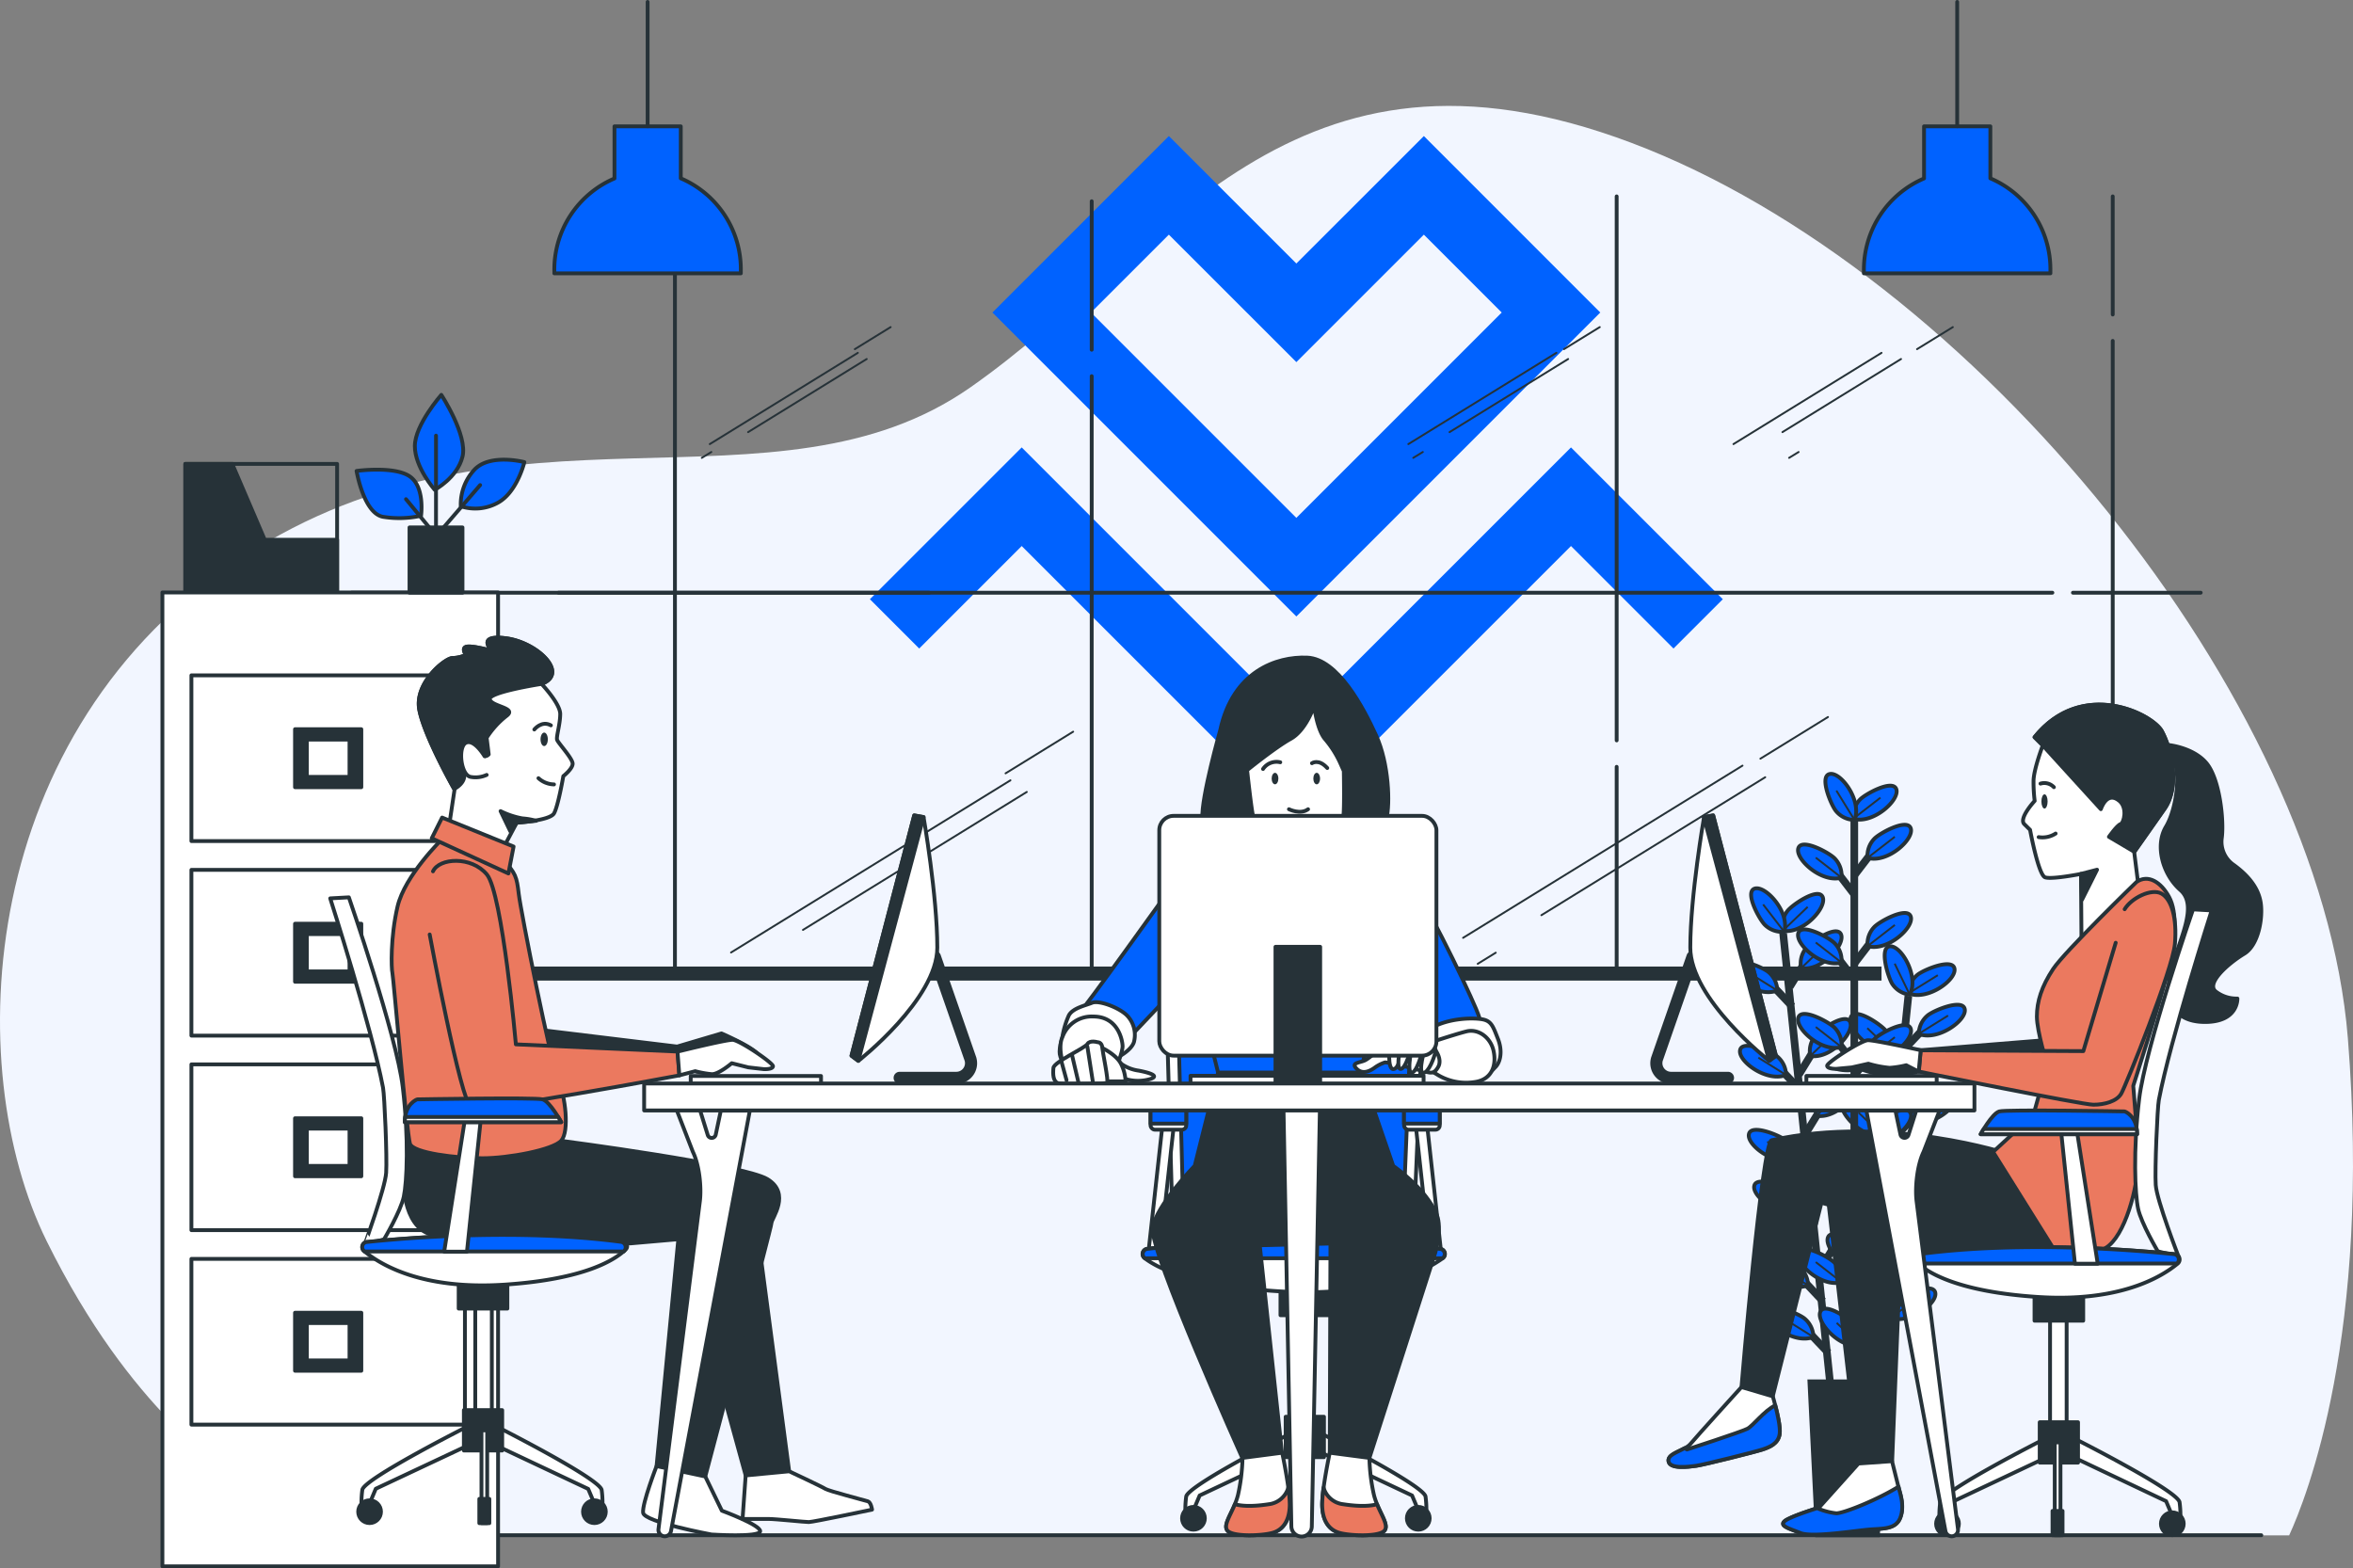 <svg xmlns="http://www.w3.org/2000/svg" width="614.728" height="409.715" viewBox="0 0 614.728 409.715">
  <rect x="0" y="0" width="614.728" height="409.715" fill="#808080" stroke="none"/>
  <g id="Shared_workspace-bro" data-name="Shared workspace-bro" transform="translate(-78.07 -61.47)">
    <g id="freepik--background-simple--inject-1444" transform="translate(78.07 89.138)">
      <path id="Tracé_1449" data-name="Tracé 1449" d="M140.366,448.613c2.26,4.19,4.519,8.662,6.083,11.91H676.117c4.5-9.744,21.543-52.575,15.336-129.923C684.3,241.819,593.3,130.3,504.35,96.739s-121.669,28.15-172.79,63.879-120.646-1.083-190.171,44.39S67.774,338.179,90.268,383.652,136.277,441.034,140.366,448.613Z" transform="translate(-78.07 -87.063)" fill="#f2f6ff"/>
      <path id="Tracé_196" data-name="Tracé 196" d="M116.23,25.9l20.339,20.348L82.921,99.895,29.263,46.246,49.611,25.9,82.921,59.2ZM82.921,33.44,49.611.14,3.514,46.246l79.407,79.407,79.4-79.407L116.23.14Z" transform="translate(255.757 7.735)" fill="#0062ff"/>
      <path id="Tracé_197" data-name="Tracé 197" d="M111.4,80.818,39.658,9.071,0,48.729,12.879,61.608,39.658,34.83,111.4,106.576,183.16,34.83l26.779,26.779,12.888-12.879L183.16,9.071Z" transform="translate(227.266 80.154)" fill="#0062ff"/>
    </g>
    <g id="freepik--Window--inject-1444" transform="translate(138.357 112.781)">
      <rect id="Rectangle_440" data-name="Rectangle 440" width="431.267" height="3.67" transform="translate(0 201.207)" fill="#263238"/>
      <line id="Ligne_95" data-name="Ligne 95" y1="142.125" transform="translate(362.071)" fill="none" stroke="#263238" stroke-linecap="round" stroke-linejoin="round" stroke-width="1"/>
      <line id="Ligne_96" data-name="Ligne 96" y1="54.34" transform="translate(362.071 149.032)" fill="none" stroke="#263238" stroke-linecap="round" stroke-linejoin="round" stroke-width="1"/>
      <line id="Ligne_97" data-name="Ligne 97" y1="38.793" transform="translate(224.923 1.267)" fill="none" stroke="#263238" stroke-linecap="round" stroke-linejoin="round" stroke-width="1"/>
      <line id="Ligne_98" data-name="Ligne 98" y1="156.405" transform="translate(224.923 46.967)" fill="none" stroke="#263238" stroke-linecap="round" stroke-linejoin="round" stroke-width="1"/>
      <line id="Ligne_99" data-name="Ligne 99" y1="30.857" transform="translate(491.67)" fill="none" stroke="#263238" stroke-linecap="round" stroke-linejoin="round" stroke-width="1"/>
      <line id="Ligne_100" data-name="Ligne 100" y1="165.619" transform="translate(491.67 37.753)" fill="none" stroke="#263238" stroke-linecap="round" stroke-linejoin="round" stroke-width="1"/>
      <line id="Ligne_101" data-name="Ligne 101" y1="202.106" transform="translate(116.043 1.267)" fill="none" stroke="#263238" stroke-linecap="round" stroke-linejoin="round" stroke-width="1"/>
      <line id="Ligne_102" data-name="Ligne 102" x2="33.379" transform="translate(481.276 103.538)" fill="none" stroke="#263238" stroke-linecap="round" stroke-linejoin="round" stroke-width="1"/>
      <line id="Ligne_103" data-name="Ligne 103" x2="444.347" transform="translate(31.559 103.538)" fill="none" stroke="#263238" stroke-linecap="round" stroke-linejoin="round" stroke-width="1"/>
      <line id="Ligne_104" data-name="Ligne 104" x2="96.803" transform="translate(85.642 103.538)" fill="none" stroke="#263238" stroke-linecap="round" stroke-linejoin="round" stroke-width="1"/>
      <line id="Ligne_105" data-name="Ligne 105" x1="2.501" y2="1.527" transform="translate(308.928 66.78)" fill="none" stroke="#263238" stroke-linecap="round" stroke-linejoin="round" stroke-width="0.5"/>
      <line id="Ligne_106" data-name="Ligne 106" x1="38.685" y2="23.841" transform="translate(307.647 40.872)" fill="none" stroke="#263238" stroke-linecap="round" stroke-linejoin="round" stroke-width="0.5"/>
      <line id="Ligne_107" data-name="Ligne 107" x1="30.987" y2="19.099" transform="translate(318.41 42.485)" fill="none" stroke="#263238" stroke-linecap="round" stroke-linejoin="round" stroke-width="0.5"/>
      <line id="Ligne_108" data-name="Ligne 108" x1="9.354" y2="5.76" transform="translate(348.304 34.148)" fill="none" stroke="#263238" stroke-linecap="round" stroke-linejoin="round" stroke-width="0.5"/>
      <line id="Ligne_109" data-name="Ligne 109" x1="2.49" y2="1.527" transform="translate(123.06 66.78)" fill="none" stroke="#263238" stroke-linecap="round" stroke-linejoin="round" stroke-width="0.5"/>
      <line id="Ligne_110" data-name="Ligne 110" x1="38.685" y2="23.841" transform="translate(125.142 40.872)" fill="none" stroke="#263238" stroke-linecap="round" stroke-linejoin="round" stroke-width="0.5"/>
      <line id="Ligne_111" data-name="Ligne 111" x1="30.987" y2="19.099" transform="translate(135.157 42.485)" fill="none" stroke="#263238" stroke-linecap="round" stroke-linejoin="round" stroke-width="0.5"/>
      <line id="Ligne_112" data-name="Ligne 112" x1="9.354" y2="5.76" transform="translate(163.038 34.148)" fill="none" stroke="#263238" stroke-linecap="round" stroke-linejoin="round" stroke-width="0.5"/>
      <line id="Ligne_113" data-name="Ligne 113" x1="2.49" y2="1.527" transform="translate(407.117 66.78)" fill="none" stroke="#263238" stroke-linecap="round" stroke-linejoin="round" stroke-width="0.5"/>
      <line id="Ligne_114" data-name="Ligne 114" x1="38.685" y2="23.841" transform="translate(392.582 40.872)" fill="none" stroke="#263238" stroke-linecap="round" stroke-linejoin="round" stroke-width="0.5"/>
      <line id="Ligne_115" data-name="Ligne 115" x1="30.987" y2="19.099" transform="translate(405.379 42.485)" fill="none" stroke="#263238" stroke-linecap="round" stroke-linejoin="round" stroke-width="0.5"/>
      <line id="Ligne_116" data-name="Ligne 116" x1="9.354" y2="5.76" transform="translate(440.545 34.148)" fill="none" stroke="#263238" stroke-linecap="round" stroke-linejoin="round" stroke-width="0.5"/>
      <line id="Ligne_117" data-name="Ligne 117" x1="72.995" y2="44.986" transform="translate(130.698 152.551)" fill="none" stroke="#263238" stroke-linecap="round" stroke-linejoin="round" stroke-width="0.5"/>
      <line id="Ligne_118" data-name="Ligne 118" x1="58.476" y2="36.043" transform="translate(149.491 155.593)" fill="none" stroke="#263238" stroke-linecap="round" stroke-linejoin="round" stroke-width="0.5"/>
      <line id="Ligne_119" data-name="Ligne 119" x1="17.659" y2="10.881" transform="translate(202.42 139.851)" fill="none" stroke="#263238" stroke-linecap="round" stroke-linejoin="round" stroke-width="0.5"/>
      <line id="Ligne_120" data-name="Ligne 120" x1="4.71" y2="2.902" transform="translate(325.773 197.591)" fill="none" stroke="#263238" stroke-linecap="round" stroke-linejoin="round" stroke-width="0.5"/>
      <line id="Ligne_121" data-name="Ligne 121" x1="72.995" y2="44.986" transform="translate(321.95 148.718)" fill="none" stroke="#263238" stroke-linecap="round" stroke-linejoin="round" stroke-width="0.5"/>
      <line id="Ligne_122" data-name="Ligne 122" x1="58.476" y2="36.043" transform="translate(342.404 151.75)" fill="none" stroke="#263238" stroke-linecap="round" stroke-linejoin="round" stroke-width="0.5"/>
      <line id="Ligne_123" data-name="Ligne 123" x1="17.659" y2="10.881" transform="translate(399.62 136.018)" fill="none" stroke="#263238" stroke-linecap="round" stroke-linejoin="round" stroke-width="0.5"/>
    </g>
    <g id="freepik--Lamps--inject-1444" transform="translate(222.888 61.97)">
      <path id="Tracé_1451" data-name="Tracé 1451" d="M244.863,105.577V92H227.54v13.609A25.876,25.876,0,0,0,211.83,129.8v.6h48.721v-.6A25.865,25.865,0,0,0,244.863,105.577Z" transform="translate(-211.827 -59.487)" fill="#0062ff" stroke="#263238" stroke-linecap="round" stroke-linejoin="round" stroke-width="1"/>
      <line id="Ligne_124" data-name="Ligne 124" y1="32.481" transform="translate(24.374)" fill="none" stroke="#263238" stroke-linecap="round" stroke-linejoin="round" stroke-width="1"/>
      <path id="Tracé_1452" data-name="Tracé 1452" d="M560.863,105.577V92H543.54v13.609A25.876,25.876,0,0,0,527.83,129.8v.6h48.721v-.6a25.865,25.865,0,0,0-15.688-24.22Z" transform="translate(-185.697 -59.487)" fill="#0062ff" stroke="#263238" stroke-linecap="round" stroke-linejoin="round" stroke-width="1"/>
      <line id="Ligne_125" data-name="Ligne 125" y1="32.481" transform="translate(366.504)" fill="none" stroke="#263238" stroke-linecap="round" stroke-linejoin="round" stroke-width="1"/>
    </g>
    <g id="freepik--Floor--inject-1444" transform="translate(156.292 462.565)">
      <line id="Ligne_126" data-name="Ligne 126" x2="512.552" transform="translate(0)" fill="none" stroke="#263238" stroke-linecap="round" stroke-linejoin="round" stroke-width="1"/>
    </g>
    <g id="freepik--Plant--inject-1444" transform="translate(530.341 263.65)">
      <line id="Ligne_127" data-name="Ligne 127" x2="12.408" y2="118.869" transform="translate(13.58 41.643)" fill="none" stroke="#263238" stroke-miterlimit="10" stroke-width="2"/>
      <line id="Ligne_128" data-name="Ligne 128" x1="5.619" y1="5.944" transform="translate(18.366 131.821)" fill="none" stroke="#263238" stroke-miterlimit="10" stroke-width="2"/>
      <path id="Tracé_1453" data-name="Tracé 1453" d="M672.09,372.232a6.366,6.366,0,0,0-2.241-4.775c-1.44-1.288-9.04-4.482-9.744-1.808C659.3,368.562,667.077,374.278,672.09,372.232Z" transform="translate(-652.013 -238.625)" fill="#0062ff" stroke="#263238" stroke-miterlimit="10" stroke-width="1"/>
      <line id="Ligne_129" data-name="Ligne 129" x1="7.232" y1="4.515" transform="translate(12.844 129.092)" fill="none" stroke="#263238" stroke-miterlimit="10" stroke-width="0.5"/>
      <line id="Ligne_130" data-name="Ligne 130" x1="5.63" y1="5.933" transform="translate(19.773 145.344)" fill="none" stroke="#263238" stroke-miterlimit="10" stroke-width="2"/>
      <path id="Tracé_1454" data-name="Tracé 1454" d="M673.39,384.711a6.345,6.345,0,0,0-2.241-4.764c-1.44-1.288-9.04-4.493-9.744-1.808C660.6,381.041,668.388,386.736,673.39,384.711Z" transform="translate(-651.906 -237.592)" fill="#0062ff" stroke="#263238" stroke-miterlimit="10" stroke-width="1"/>
      <line id="Ligne_131" data-name="Ligne 131" x1="7.232" y1="4.504" transform="translate(14.251 142.615)" fill="none" stroke="#263238" stroke-miterlimit="10" stroke-width="0.5"/>
      <line id="Ligne_132" data-name="Ligne 132" x1="5.619" y1="5.944" transform="translate(14.923 98.831)" fill="none" stroke="#263238" stroke-miterlimit="10" stroke-width="2"/>
      <path id="Tracé_1455" data-name="Tracé 1455" d="M668.92,341.762a6.366,6.366,0,0,0-2.241-4.775c-1.44-1.288-9.041-4.482-9.744-1.808C656.122,338.092,663.9,343.808,668.92,341.762Z" transform="translate(-652.276 -241.144)" fill="#0062ff" stroke="#263238" stroke-miterlimit="10" stroke-width="1"/>
      <line id="Ligne_133" data-name="Ligne 133" x1="7.232" y1="4.504" transform="translate(9.401 96.114)" fill="none" stroke="#263238" stroke-miterlimit="10" stroke-width="0.5"/>
      <line id="Ligne_134" data-name="Ligne 134" x1="5.63" y1="5.944" transform="translate(16.33 112.354)" fill="none" stroke="#263238" stroke-miterlimit="10" stroke-width="2"/>
      <path id="Tracé_1456" data-name="Tracé 1456" d="M670.21,354.241a6.345,6.345,0,0,0-2.241-4.764c-1.44-1.288-9.04-4.482-9.744-1.808C657.423,350.571,665.208,356.287,670.21,354.241Z" transform="translate(-652.169 -240.112)" fill="#0062ff" stroke="#263238" stroke-miterlimit="10" stroke-width="1"/>
      <line id="Ligne_135" data-name="Ligne 135" x1="7.232" y1="4.504" transform="translate(10.808 109.626)" fill="none" stroke="#263238" stroke-miterlimit="10" stroke-width="0.5"/>
      <line id="Ligne_136" data-name="Ligne 136" x1="5.63" y1="5.944" transform="translate(12.627 76.874)" fill="none" stroke="#263238" stroke-miterlimit="10" stroke-width="2"/>
      <path id="Tracé_1457" data-name="Tracé 1457" d="M666.79,321.482a6.366,6.366,0,0,0-2.241-4.775c-1.44-1.288-9.04-4.482-9.744-1.808C654,317.812,661.788,323.517,666.79,321.482Z" transform="translate(-652.452 -242.821)" fill="#0062ff" stroke="#263238" stroke-miterlimit="10" stroke-width="1"/>
      <line id="Ligne_137" data-name="Ligne 137" x1="7.232" y1="4.515" transform="translate(7.106 74.146)" fill="none" stroke="#263238" stroke-miterlimit="10" stroke-width="0.5"/>
      <line id="Ligne_138" data-name="Ligne 138" x1="5.619" y1="5.944" transform="translate(10.332 54.82)" fill="none" stroke="#263238" stroke-miterlimit="10" stroke-width="2"/>
      <path id="Tracé_1458" data-name="Tracé 1458" d="M664.67,301.1a6.4,6.4,0,0,0-2.241-4.764c-1.451-1.288-9.04-4.482-9.744-1.808C651.883,297.431,659.657,303.147,664.67,301.1Z" transform="translate(-652.627 -244.506)" fill="#0062ff" stroke="#263238" stroke-miterlimit="10" stroke-width="1"/>
      <line id="Ligne_139" data-name="Ligne 139" x1="7.232" y1="4.504" transform="translate(4.81 52.091)" fill="none" stroke="#263238" stroke-miterlimit="10" stroke-width="0.5"/>
      <line id="Ligne_140" data-name="Ligne 140" y1="6.973" x2="4.277" transform="translate(23.043 122.791)" fill="none" stroke="#263238" stroke-miterlimit="10" stroke-width="2"/>
      <path id="Tracé_1459" data-name="Tracé 1459" d="M676.669,364.324a6.334,6.334,0,0,1,1.2-5.121c1.148-1.559,7.914-6.258,9.181-3.789C688.417,358.1,681.985,365.3,676.669,364.324Z" transform="translate(-650.649 -239.444)" fill="#0062ff" stroke="#263238" stroke-miterlimit="10" stroke-width="1"/>
      <line id="Ligne_141" data-name="Ligne 141" y1="6.215" x2="6.507" transform="translate(26.02 118.666)" fill="none" stroke="#263238" stroke-miterlimit="10" stroke-width="0.5"/>
      <line id="Ligne_142" data-name="Ligne 142" y1="6.973" x2="4.277" transform="translate(19.329 87.214)" fill="none" stroke="#263238" stroke-miterlimit="10" stroke-width="2"/>
      <path id="Tracé_1460" data-name="Tracé 1460" d="M673.239,331.475a6.355,6.355,0,0,1,1.2-5.132c1.148-1.559,7.915-6.258,9.181-3.789C684.987,325.26,678.555,332.439,673.239,331.475Z" transform="translate(-650.933 -242.161)" fill="#0062ff" stroke="#263238" stroke-miterlimit="10" stroke-width="1"/>
      <line id="Ligne_143" data-name="Ligne 143" y1="6.225" x2="6.507" transform="translate(22.307 83.089)" fill="none" stroke="#263238" stroke-miterlimit="10" stroke-width="0.5"/>
      <line id="Ligne_144" data-name="Ligne 144" y1="6.973" x2="4.266" transform="translate(17.705 71.58)" fill="none" stroke="#263238" stroke-miterlimit="10" stroke-width="2"/>
      <path id="Tracé_1461" data-name="Tracé 1461" d="M671.729,317.035a6.355,6.355,0,0,1,1.2-5.132c1.148-1.559,7.925-6.258,9.181-3.789C683.477,310.8,677.056,318,671.729,317.035Z" transform="translate(-651.058 -243.355)" fill="#0062ff" stroke="#263238" stroke-miterlimit="10" stroke-width="1"/>
      <line id="Ligne_145" data-name="Ligne 145" y1="6.225" x2="6.518" transform="translate(20.672 67.455)" fill="none" stroke="#263238" stroke-miterlimit="10" stroke-width="0.5"/>
      <line id="Ligne_146" data-name="Ligne 146" y1="6.973" x2="4.277" transform="translate(15.312 48.67)" fill="none" stroke="#263238" stroke-miterlimit="10" stroke-width="2"/>
      <path id="Tracé_1462" data-name="Tracé 1462" d="M669.519,295.865a6.366,6.366,0,0,1,1.2-5.132c1.148-1.559,7.925-6.258,9.181-3.789C681.267,289.64,674.846,296.807,669.519,295.865Z" transform="translate(-651.24 -245.105)" fill="#0062ff" stroke="#263238" stroke-miterlimit="10" stroke-width="1"/>
      <line id="Ligne_147" data-name="Ligne 147" y1="6.225" x2="6.518" transform="translate(18.279 44.534)" fill="none" stroke="#263238" stroke-miterlimit="10" stroke-width="0.5"/>
      <path id="Tracé_1463" data-name="Tracé 1463" d="M665.089,286.834a6.366,6.366,0,0,1,1.2-5.132c1.148-1.559,7.914-6.247,9.181-3.779C676.837,280.609,670.416,287.809,665.089,286.834Z" transform="translate(-651.607 -245.851)" fill="#0062ff" stroke="#263238" stroke-miterlimit="10" stroke-width="1"/>
      <line id="Ligne_148" data-name="Ligne 148" y1="6.225" x2="6.507" transform="translate(13.483 34.758)" fill="none" stroke="#263238" stroke-miterlimit="10" stroke-width="0.5"/>
      <path id="Tracé_1464" data-name="Tracé 1464" d="M666.091,287.218a6.377,6.377,0,0,1-4.98-1.732c-1.429-1.31-5.413-8.532-2.8-9.528C661.121,274.929,667.606,282.021,666.091,287.218Z" transform="translate(-652.229 -245.964)" fill="#0062ff" stroke="#263238" stroke-miterlimit="10" stroke-width="1"/>
      <line id="Ligne_149" data-name="Ligne 149" x1="5.511" y1="7.135" transform="translate(8.351 34.119)" fill="none" stroke="#263238" stroke-miterlimit="10" stroke-width="0.5"/>
      <line id="Ligne_150" data-name="Ligne 150" x1="12.332" y2="118.879" transform="translate(33.967 58.014)" fill="none" stroke="#263238" stroke-miterlimit="10" stroke-width="2"/>
      <line id="Ligne_151" data-name="Ligne 151" x1="4.277" y1="6.962" transform="translate(32.419 147.249)" fill="none" stroke="#263238" stroke-miterlimit="10" stroke-width="2"/>
      <path id="Tracé_1465" data-name="Tracé 1465" d="M684.577,386.914a6.366,6.366,0,0,0-1.2-5.132c-1.148-1.559-7.925-6.247-9.181-3.779C672.83,380.689,679.261,387.889,684.577,386.914Z" transform="translate(-650.859 -237.576)" fill="#0062ff" stroke="#263238" stroke-miterlimit="10" stroke-width="1"/>
      <line id="Ligne_152" data-name="Ligne 152" x1="6.15" y1="5.901" transform="translate(27.569 143.438)" fill="none" stroke="#263238" stroke-miterlimit="10" stroke-width="0.5"/>
      <line id="Ligne_153" data-name="Ligne 153" x1="4.277" y1="6.962" transform="translate(35.84 114.26)" fill="none" stroke="#263238" stroke-miterlimit="10" stroke-width="2"/>
      <path id="Tracé_1466" data-name="Tracé 1466" d="M687.737,356.444a6.366,6.366,0,0,0-1.2-5.132c-1.148-1.559-7.925-6.247-9.181-3.779C675.99,350.262,682.4,357.419,687.737,356.444Z" transform="translate(-650.598 -240.095)" fill="#0062ff" stroke="#263238" stroke-miterlimit="10" stroke-width="1"/>
      <line id="Ligne_154" data-name="Ligne 154" x1="6.15" y1="5.901" transform="translate(30.99 110.448)" fill="none" stroke="#263238" stroke-miterlimit="10" stroke-width="0.5"/>
      <line id="Ligne_155" data-name="Ligne 155" x1="4.287" y1="6.973" transform="translate(34.433 127.772)" fill="none" stroke="#263238" stroke-miterlimit="10" stroke-width="2"/>
      <path id="Tracé_1467" data-name="Tracé 1467" d="M686.448,368.934a6.388,6.388,0,0,0-1.213-5.132c-1.148-1.559-7.925-6.247-9.181-3.779C674.69,362.709,681.121,369.9,686.448,368.934Z" transform="translate(-650.705 -239.062)" fill="#0062ff" stroke="#263238" stroke-miterlimit="10" stroke-width="1"/>
      <line id="Ligne_156" data-name="Ligne 156" x1="6.15" y1="5.901" transform="translate(29.593 123.971)" fill="none" stroke="#263238" stroke-miterlimit="10" stroke-width="0.5"/>
      <line id="Ligne_157" data-name="Ligne 157" x1="4.287" y1="6.973" transform="translate(38.114 92.292)" fill="none" stroke="#263238" stroke-miterlimit="10" stroke-width="2"/>
      <path id="Tracé_1468" data-name="Tracé 1468" d="M689.807,336.164a6.388,6.388,0,0,0-1.213-5.132c-1.148-1.559-7.925-6.247-9.181-3.779C678.092,329.939,684.524,337.128,689.807,336.164Z" transform="translate(-650.427 -241.772)" fill="#0062ff" stroke="#263238" stroke-miterlimit="10" stroke-width="1"/>
      <line id="Ligne_158" data-name="Ligne 158" x1="6.15" y1="5.901" transform="translate(33.274 88.492)" fill="none" stroke="#263238" stroke-miterlimit="10" stroke-width="0.5"/>
      <line id="Ligne_159" data-name="Ligne 159" x1="4.277" y1="6.973" transform="translate(40.409 70.237)" fill="none" stroke="#263238" stroke-miterlimit="10" stroke-width="2"/>
      <path id="Tracé_1469" data-name="Tracé 1469" d="M691.957,315.784a6.334,6.334,0,0,0-1.2-5.121c-1.148-1.559-7.925-6.258-9.181-3.789C680.21,309.57,686.641,316.813,691.957,315.784Z" transform="translate(-650.249 -243.457)" fill="#0062ff" stroke="#263238" stroke-miterlimit="10" stroke-width="1"/>
      <line id="Ligne_160" data-name="Ligne 160" x1="6.15" y1="5.901" transform="translate(35.559 66.426)" fill="none" stroke="#263238" stroke-miterlimit="10" stroke-width="0.5"/>
      <line id="Ligne_161" data-name="Ligne 161" y1="5.944" x2="5.619" transform="translate(37.421 140.255)" fill="none" stroke="#263238" stroke-miterlimit="10" stroke-width="2"/>
      <path id="Tracé_1470" data-name="Tracé 1470" d="M690.8,380.012a6.378,6.378,0,0,1,2.23-4.775c1.451-1.288,9.04-4.482,9.744-1.808C703.586,376.3,695.813,382.058,690.8,380.012Z" transform="translate(-649.47 -237.981)" fill="#0062ff" stroke="#263238" stroke-miterlimit="10" stroke-width="1"/>
      <line id="Ligne_162" data-name="Ligne 162" y1="4.753" x2="7.655" transform="translate(41.33 137.278)" fill="none" stroke="#263238" stroke-miterlimit="10" stroke-width="0.5"/>
      <line id="Ligne_163" data-name="Ligne 163" y1="5.944" x2="5.619" transform="translate(41.113 104.678)" fill="none" stroke="#263238" stroke-miterlimit="10" stroke-width="2"/>
      <path id="Tracé_1471" data-name="Tracé 1471" d="M694.21,347.152a6.388,6.388,0,0,1,2.23-4.775c1.451-1.288,9.04-4.482,9.744-1.808C706.975,343.482,699.223,349.2,694.21,347.152Z" transform="translate(-649.188 -240.699)" fill="#0062ff" stroke="#263238" stroke-miterlimit="10" stroke-width="1"/>
      <line id="Ligne_164" data-name="Ligne 164" y1="4.753" x2="7.655" transform="translate(45.022 101.7)" fill="none" stroke="#263238" stroke-miterlimit="10" stroke-width="0.5"/>
      <line id="Ligne_165" data-name="Ligne 165" y1="5.944" x2="5.619" transform="translate(42.726 89.044)" fill="none" stroke="#263238" stroke-miterlimit="10" stroke-width="2"/>
      <path id="Tracé_1472" data-name="Tracé 1472" d="M695.71,332.712a6.377,6.377,0,0,1,2.23-4.775c1.451-1.288,9.041-4.482,9.744-1.808C708.486,329.042,700.712,334.737,695.71,332.712Z" transform="translate(-649.064 -241.893)" fill="#0062ff" stroke="#263238" stroke-miterlimit="10" stroke-width="1"/>
      <line id="Ligne_166" data-name="Ligne 166" y1="4.753" x2="7.655" transform="translate(46.646 86.066)" fill="none" stroke="#263238" stroke-miterlimit="10" stroke-width="0.5"/>
      <line id="Ligne_167" data-name="Ligne 167" y1="5.944" x2="5.619" transform="translate(45.108 66.123)" fill="none" stroke="#263238" stroke-miterlimit="10" stroke-width="2"/>
      <path id="Tracé_1473" data-name="Tracé 1473" d="M697.9,311.582a6.377,6.377,0,0,1,2.241-4.775c1.44-1.288,9.04-4.482,9.744-1.808C710.687,307.868,702.913,313.585,697.9,311.582Z" transform="translate(-648.883 -243.64)" fill="#0062ff" stroke="#263238" stroke-miterlimit="10" stroke-width="1"/>
      <line id="Ligne_168" data-name="Ligne 168" y1="4.753" x2="7.655" transform="translate(49.017 63.146)" fill="none" stroke="#263238" stroke-miterlimit="10" stroke-width="0.5"/>
      <path id="Tracé_1474" data-name="Tracé 1474" d="M695.42,301.792a6.345,6.345,0,0,1,2.241-4.764c1.44-1.288,9.04-4.493,9.744-1.819C708.207,298.121,700.433,303.838,695.42,301.792Z" transform="translate(-649.088 -244.449)" fill="#0062ff" stroke="#263238" stroke-miterlimit="10" stroke-width="1"/>
      <line id="Ligne_169" data-name="Ligne 169" y1="4.742" x2="7.655" transform="translate(46.332 52.6)" fill="none" stroke="#263238" stroke-miterlimit="10" stroke-width="0.5"/>
      <path id="Tracé_1475" data-name="Tracé 1475" d="M696.209,302.5a6.388,6.388,0,0,1-4.5-2.728c-1.083-1.57-3.519-9.452-.78-9.9C693.892,289.4,698.775,297.732,696.209,302.5Z" transform="translate(-649.564 -244.807)" fill="#0062ff" stroke="#263238" stroke-miterlimit="10" stroke-width="1"/>
      <line id="Ligne_170" data-name="Ligne 170" x1="3.919" y1="8.109" transform="translate(42.726 49.58)" fill="none" stroke="#263238" stroke-miterlimit="10" stroke-width="0.5"/>
      <line id="Ligne_171" data-name="Ligne 171" y2="150.321" transform="translate(32.17 9.607)" fill="none" stroke="#263238" stroke-miterlimit="10" stroke-width="2"/>
      <line id="Ligne_172" data-name="Ligne 172" x1="4.98" y1="6.496" transform="translate(27.309 130.836)" fill="none" stroke="#263238" stroke-miterlimit="10" stroke-width="2"/>
      <path id="Tracé_1476" data-name="Tracé 1476" d="M680.117,371.551a6.377,6.377,0,0,0-1.732-4.98c-1.3-1.429-8.521-5.413-9.517-2.8C667.786,366.57,674.921,373.066,680.117,371.551Z" transform="translate(-651.293 -238.766)" fill="#0062ff" stroke="#263238" stroke-miterlimit="10" stroke-width="1"/>
      <line id="Ligne_173" data-name="Ligne 173" x1="6.724" y1="5.229" transform="translate(22.101 127.555)" fill="none" stroke="#263238" stroke-miterlimit="10" stroke-width="0.5"/>
      <line id="Ligne_174" data-name="Ligne 174" x1="4.98" y1="6.496" transform="translate(27.309 102.588)" fill="none" stroke="#263238" stroke-miterlimit="10" stroke-width="2"/>
      <path id="Tracé_1477" data-name="Tracé 1477" d="M680.117,345.461a6.377,6.377,0,0,0-1.732-4.98c-1.3-1.429-8.521-5.413-9.517-2.815C667.786,340.481,674.921,346.977,680.117,345.461Z" transform="translate(-651.293 -240.924)" fill="#0062ff" stroke="#263238" stroke-miterlimit="10" stroke-width="1"/>
      <line id="Ligne_175" data-name="Ligne 175" x1="6.724" y1="5.229" transform="translate(22.101 99.308)" fill="none" stroke="#263238" stroke-miterlimit="10" stroke-width="0.5"/>
      <line id="Ligne_176" data-name="Ligne 176" x1="4.98" y1="6.485" transform="translate(27.309 69.425)" fill="none" stroke="#263238" stroke-miterlimit="10" stroke-width="2"/>
      <path id="Tracé_1478" data-name="Tracé 1478" d="M680.117,314.831a6.377,6.377,0,0,0-1.732-4.98c-1.3-1.429-8.521-5.413-9.517-2.815C667.786,309.851,674.921,316.336,680.117,314.831Z" transform="translate(-651.293 -243.457)" fill="#0062ff" stroke="#263238" stroke-miterlimit="10" stroke-width="1"/>
      <line id="Ligne_177" data-name="Ligne 177" x1="6.724" y1="5.24" transform="translate(22.101 66.134)" fill="none" stroke="#263238" stroke-miterlimit="10" stroke-width="0.5"/>
      <line id="Ligne_178" data-name="Ligne 178" x1="4.98" y1="6.496" transform="translate(27.309 47.338)" fill="none" stroke="#263238" stroke-miterlimit="10" stroke-width="2"/>
      <path id="Tracé_1479" data-name="Tracé 1479" d="M680.117,294.43a6.345,6.345,0,0,0-1.732-4.97c-1.3-1.44-8.521-5.413-9.517-2.815C667.786,289.461,674.921,295.946,680.117,294.43Z" transform="translate(-651.293 -245.143)" fill="#0062ff" stroke="#263238" stroke-miterlimit="10" stroke-width="1"/>
      <line id="Ligne_179" data-name="Ligne 179" x1="6.724" y1="5.229" transform="translate(22.101 44.058)" fill="none" stroke="#263238" stroke-miterlimit="10" stroke-width="0.5"/>
      <line id="Ligne_180" data-name="Ligne 180" x1="4.98" y1="6.496" transform="translate(27.309 25.165)" fill="none" stroke="#263238" stroke-miterlimit="10" stroke-width="2"/>
      <path id="Tracé_1480" data-name="Tracé 1480" d="M680.117,273.951a6.377,6.377,0,0,0-1.732-4.98c-1.3-1.429-8.521-5.413-9.517-2.8C667.786,268.97,674.921,275.466,680.117,273.951Z" transform="translate(-651.293 -246.837)" fill="#0062ff" stroke="#263238" stroke-miterlimit="10" stroke-width="1"/>
      <line id="Ligne_181" data-name="Ligne 181" x1="6.724" y1="5.229" transform="translate(22.101 21.884)" fill="none" stroke="#263238" stroke-miterlimit="10" stroke-width="0.5"/>
      <line id="Ligne_182" data-name="Ligne 182" y1="6.496" x2="4.97" transform="translate(32.181 139.465)" fill="none" stroke="#263238" stroke-miterlimit="10" stroke-width="2"/>
      <path id="Tracé_1481" data-name="Tracé 1481" d="M685.542,379.521a6.377,6.377,0,0,1,1.732-4.98c1.31-1.429,8.532-5.413,9.528-2.815C697.885,374.541,690.739,381.037,685.542,379.521Z" transform="translate(-649.907 -238.108)" fill="#0062ff" stroke="#263238" stroke-miterlimit="10" stroke-width="1"/>
      <line id="Ligne_183" data-name="Ligne 183" y1="5.511" x2="7.124" transform="translate(35.635 135.902)" fill="none" stroke="#263238" stroke-miterlimit="10" stroke-width="0.5"/>
      <line id="Ligne_184" data-name="Ligne 184" y1="6.496" x2="4.97" transform="translate(32.181 94.533)" fill="none" stroke="#263238" stroke-miterlimit="10" stroke-width="2"/>
      <path id="Tracé_1482" data-name="Tracé 1482" d="M685.542,338.021a6.377,6.377,0,0,1,1.732-4.98c1.31-1.429,8.532-5.413,9.528-2.8C697.885,333.04,690.739,339.536,685.542,338.021Z" transform="translate(-649.907 -241.539)" fill="#0062ff" stroke="#263238" stroke-miterlimit="10" stroke-width="1"/>
      <line id="Ligne_185" data-name="Ligne 185" y1="5.511" x2="7.124" transform="translate(35.635 90.971)" fill="none" stroke="#263238" stroke-miterlimit="10" stroke-width="0.5"/>
      <line id="Ligne_186" data-name="Ligne 186" y1="6.496" x2="4.97" transform="translate(32.181 72.359)" fill="none" stroke="#263238" stroke-miterlimit="10" stroke-width="2"/>
      <path id="Tracé_1483" data-name="Tracé 1483" d="M685.542,317.541a6.377,6.377,0,0,1,1.732-4.98c1.31-1.429,8.532-5.413,9.528-2.815C697.885,312.561,690.739,319.057,685.542,317.541Z" transform="translate(-649.907 -243.233)" fill="#0062ff" stroke="#263238" stroke-miterlimit="10" stroke-width="1"/>
      <line id="Ligne_187" data-name="Ligne 187" y1="5.511" x2="7.124" transform="translate(35.635 68.797)" fill="none" stroke="#263238" stroke-miterlimit="10" stroke-width="0.5"/>
      <line id="Ligne_188" data-name="Ligne 188" y1="6.485" x2="4.97" transform="translate(32.181 43.051)" fill="none" stroke="#263238" stroke-miterlimit="10" stroke-width="2"/>
      <path id="Tracé_1484" data-name="Tracé 1484" d="M685.542,290.471a6.377,6.377,0,0,1,1.732-4.98c1.31-1.429,8.532-5.413,9.528-2.815C697.885,285.491,690.739,291.987,685.542,290.471Z" transform="translate(-649.907 -245.471)" fill="#0062ff" stroke="#263238" stroke-miterlimit="10" stroke-width="1"/>
      <line id="Ligne_189" data-name="Ligne 189" y1="5.522" x2="7.124" transform="translate(35.635 39.478)" fill="none" stroke="#263238" stroke-miterlimit="10" stroke-width="0.5"/>
      <line id="Ligne_190" data-name="Ligne 190" y1="6.485" x2="4.97" transform="translate(32.181 20.011)" fill="none" stroke="#263238" stroke-miterlimit="10" stroke-width="2"/>
      <path id="Tracé_1485" data-name="Tracé 1485" d="M685.542,269.18a6.356,6.356,0,0,1,1.732-4.97c1.31-1.44,8.532-5.413,9.528-2.815C697.885,264.211,690.739,270.7,685.542,269.18Z" transform="translate(-649.907 -247.231)" fill="#0062ff" stroke="#263238" stroke-miterlimit="10" stroke-width="1"/>
      <line id="Ligne_191" data-name="Ligne 191" y1="5.511" x2="7.124" transform="translate(35.635 16.438)" fill="none" stroke="#263238" stroke-miterlimit="10" stroke-width="0.5"/>
      <path id="Tracé_1486" data-name="Tracé 1486" d="M682.072,259.74a6.355,6.355,0,0,1,1.732-4.97c1.3-1.429,8.521-5.413,9.517-2.815C694.4,254.771,687.269,261.256,682.072,259.74Z" transform="translate(-650.194 -248.011)" fill="#0062ff" stroke="#263238" stroke-miterlimit="10" stroke-width="1"/>
      <line id="Ligne_192" data-name="Ligne 192" y1="5.511" x2="7.124" transform="translate(31.878 6.218)" fill="none" stroke="#263238" stroke-miterlimit="10" stroke-width="0.5"/>
      <path id="Tracé_1487" data-name="Tracé 1487" d="M682.971,260.29a6.388,6.388,0,0,1-4.764-2.241c-1.288-1.451-4.482-9.051-1.8-9.744C679.3,247.5,685.028,255.277,682.971,260.29Z" transform="translate(-650.747 -248.247)" fill="#0062ff" stroke="#263238" stroke-miterlimit="10" stroke-width="1"/>
      <line id="Ligne_193" data-name="Ligne 193" x1="4.731" y1="7.665" transform="translate(27.493 4.377)" fill="none" stroke="#263238" stroke-miterlimit="10" stroke-width="0.5"/>
      <path id="Tracé_1488" data-name="Tracé 1488" d="M689.418,435.051H673.5L671.51,394.84h19.9Z" transform="translate(-651.065 -236.125)" fill="#263238" stroke="#263238" stroke-miterlimit="10" stroke-width="1"/>
    </g>
    <g id="freepik--file-cabinet--inject-1444" transform="translate(120.497 164.63)">
      <rect id="Rectangle_441" data-name="Rectangle 441" width="87.698" height="254.432" transform="translate(0 51.623)" fill="#fff" stroke="#263238" stroke-linecap="round" stroke-linejoin="round" stroke-width="1"/>
      <rect id="Rectangle_442" data-name="Rectangle 442" width="71.458" height="43.308" transform="translate(7.579 73.276)" fill="#fff" stroke="#263238" stroke-linecap="round" stroke-linejoin="round" stroke-width="1"/>
      <rect id="Rectangle_443" data-name="Rectangle 443" width="17.323" height="15.158" transform="translate(34.646 87.351)" fill="#263238" stroke="#263238" stroke-linecap="round" stroke-linejoin="round" stroke-width="1"/>
      <rect id="Rectangle_444" data-name="Rectangle 444" width="11.141" height="9.744" transform="translate(37.743 90.069)" fill="#fff" stroke="#263238" stroke-linecap="round" stroke-linejoin="round" stroke-width="1"/>
      <rect id="Rectangle_445" data-name="Rectangle 445" width="71.458" height="43.308" transform="translate(7.579 124.098)" fill="#fff" stroke="#263238" stroke-linecap="round" stroke-linejoin="round" stroke-width="1"/>
      <rect id="Rectangle_446" data-name="Rectangle 446" width="17.323" height="15.158" transform="translate(34.646 138.173)" fill="#263238" stroke="#263238" stroke-linecap="round" stroke-linejoin="round" stroke-width="1"/>
      <rect id="Rectangle_447" data-name="Rectangle 447" width="11.141" height="9.744" transform="translate(37.743 140.88)" fill="#fff" stroke="#263238" stroke-linecap="round" stroke-linejoin="round" stroke-width="1"/>
      <rect id="Rectangle_448" data-name="Rectangle 448" width="71.458" height="43.308" transform="translate(7.579 174.919)" fill="#fff" stroke="#263238" stroke-linecap="round" stroke-linejoin="round" stroke-width="1"/>
      <rect id="Rectangle_449" data-name="Rectangle 449" width="17.323" height="15.158" transform="translate(34.646 188.994)" fill="#263238" stroke="#263238" stroke-linecap="round" stroke-linejoin="round" stroke-width="1"/>
      <rect id="Rectangle_450" data-name="Rectangle 450" width="11.141" height="9.744" transform="translate(37.743 191.701)" fill="#fff" stroke="#263238" stroke-linecap="round" stroke-linejoin="round" stroke-width="1"/>
      <rect id="Rectangle_451" data-name="Rectangle 451" width="71.458" height="43.308" transform="translate(7.579 225.73)" fill="#fff" stroke="#263238" stroke-linecap="round" stroke-linejoin="round" stroke-width="1"/>
      <rect id="Rectangle_452" data-name="Rectangle 452" width="17.323" height="15.158" transform="translate(34.646 239.805)" fill="#263238" stroke="#263238" stroke-linecap="round" stroke-linejoin="round" stroke-width="1"/>
      <rect id="Rectangle_453" data-name="Rectangle 453" width="11.141" height="9.744" transform="translate(37.743 242.512)" fill="#fff" stroke="#263238" stroke-linecap="round" stroke-linejoin="round" stroke-width="1"/>
      <rect id="Rectangle_454" data-name="Rectangle 454" width="39.659" height="33.206" transform="translate(5.987 18.038)" fill="none" stroke="#263238" stroke-linecap="round" stroke-linejoin="round" stroke-width="1"/>
      <path id="Tracé_1489" data-name="Tracé 1489" d="M95.2,185.774H76.285l-8.3-19.369-.065-.455H55.53v33.2H95.2Z" transform="translate(-49.543 -147.912)" fill="#263238" stroke="#263238" stroke-linecap="round" stroke-linejoin="round" stroke-width="1"/>
      <rect id="Rectangle_455" data-name="Rectangle 455" width="13.837" height="17.063" transform="translate(64.561 34.635)" fill="#263238" stroke="#263238" stroke-linecap="round" stroke-linejoin="round" stroke-width="1"/>
      <path id="Tracé_1490" data-name="Tracé 1490" d="M116.1,174.094s5.879-3.086,7.265-8.662-5.533-16.143-5.533-16.143-6.918,7.839-6.918,13.382S116.1,174.094,116.1,174.094Z" transform="translate(-44.963 -149.29)" fill="#0062ff" stroke="#263238" stroke-linecap="round" stroke-linejoin="round" stroke-width="1"/>
      <path id="Tracé_1491" data-name="Tracé 1491" d="M113.7,179.379s1.083-7.579-3.01-10.318-13.837-1.386-13.837-1.386,1.841,11.065,6.918,11.985a26.418,26.418,0,0,0,9.928-.281Z" transform="translate(-46.126 -147.797)" fill="#0062ff" stroke="#263238" stroke-linecap="round" stroke-linejoin="round" stroke-width="1"/>
      <path id="Tracé_1492" data-name="Tracé 1492" d="M122,177.1a13.317,13.317,0,0,1,3.692-9.69c4.147-4.147,12.916-1.841,12.916-1.841s-1.851,7.839-6.918,10.61A12.18,12.18,0,0,1,122,177.1Z" transform="translate(-44.047 -147.997)" fill="#0062ff" stroke="#263238" stroke-linecap="round" stroke-linejoin="round" stroke-width="1"/>
      <line id="Ligne_194" data-name="Ligne 194" x1="6.453" y1="7.85" transform="translate(63.641 27.251)" fill="none" stroke="#263238" stroke-linecap="round" stroke-linejoin="round" stroke-width="1"/>
      <path id="Tracé_1493" data-name="Tracé 1493" d="M116.02,159.13v26.288l11.531-13.371" transform="translate(-44.541 -148.476)" fill="none" stroke="#263238" stroke-linecap="round" stroke-linejoin="round" stroke-width="1"/>
    </g>
    <g id="freepik--character-3--inject-1444" transform="translate(513.957 245.552)">
      <path id="Tracé_1494" data-name="Tracé 1494" d="M601.409,241.27s6.42.585,9.928,4.666,4.666,14.887,4.082,19.553a7.3,7.3,0,0,0,3.118,7.124c3.248,2.371,6.366,5.576,7.037,9.853.617,3.973-.563,11.119-4.331,13.371-4.331,2.631-10.21,7.882-7.3,9.928a8.8,8.8,0,0,0,5.543,1.754s.292,6.128-8.456,6.128-10.827-6.42-8.759-14.01,7-16.349,2.339-20.43-6.734-11.671-3.789-16.576,4.093-15.472,1.462-18.1S601.409,241.27,601.409,241.27Z" transform="translate(-470.844 -230.726)" fill="#263238" stroke="#263238" stroke-linecap="round" stroke-linejoin="round" stroke-width="1"/>
      <path id="Tracé_1495" data-name="Tracé 1495" d="M519,349.447l8.163,70.819,8.781-.606,2.165-54.134,5.413-.606,34.2,2.165a49.575,49.575,0,0,1,5.413-.909c1.213,0,2.718-3.324-4.536-6.355S521.092,347,519.891,347,519,349.447,519,349.447Z" transform="translate(-477.5 -221.983)" fill="#263238" stroke="#263238" stroke-linecap="round" stroke-linejoin="round" stroke-width="1"/>
      <path id="Tracé_1496" data-name="Tracé 1496" d="M568.2,340.452s-31.4-10.4-62.038-3.627c-2.512.552-7.871,64.463-7.871,64.463l8.174,2.414,12.711-50.54s53.268,15.439,64.16,13.923S568.2,340.452,568.2,340.452Z" transform="translate(-479.209 -223.014)" fill="#263238" stroke="#263238" stroke-linecap="round" stroke-linejoin="round" stroke-width="1"/>
      <path id="Tracé_1497" data-name="Tracé 1497" d="M571.395,242.173s-2.425,6.355-2.425,9.376a40.057,40.057,0,0,0,.3,5.143s-4.233,4.547-2.718,6.063l1.516,1.5s2.165,11.8,3.93,12.408,9.376-.9,9.376-.9l.119,16.684,14.984-12.776-1.213-9.69s3.638-5.143,7.871-11.2,1.819-15.71-.606-20.257-20.885-13.923-33.293,1.516Z" transform="translate(-473.592 -231.531)" fill="#fff" stroke="#263238" stroke-linecap="round" stroke-linejoin="round" stroke-width="1"/>
      <path id="Tracé_1498" data-name="Tracé 1498" d="M580.2,272.464l4.212-1.094-3.909,7.817Z" transform="translate(-472.436 -228.237)" fill="#263238" stroke="#263238" stroke-linecap="round" stroke-linejoin="round" stroke-width="1"/>
      <path id="Tracé_1499" data-name="Tracé 1499" d="M602.3,238.535c-2.414-4.536-20.885-13.923-33.293,1.516l2.165,2.165,15.158,16.641s1.548-4.937,4.84-2.165c2.165,1.819,1.213,5.76.3,6.063s-3.032,3.324-3.032,3.324l6.659,3.93s3.638-5.143,7.871-11.2S604.728,243.082,602.3,238.535Z" transform="translate(-473.362 -231.531)" fill="#263238" stroke="#263238" stroke-linecap="round" stroke-linejoin="round" stroke-width="1"/>
      <ellipse id="Ellipse_64" data-name="Ellipse 64" cx="0.812" cy="1.862" rx="0.812" ry="1.862" transform="translate(97.435 23.439)" fill="#263238"/>
      <path id="Tracé_1500" data-name="Tracé 1500" d="M570.44,250.611a3.432,3.432,0,0,1,3.5.931" transform="translate(-473.243 -229.966)" fill="none" stroke="#263238" stroke-linecap="round" stroke-linejoin="round" stroke-width="1"/>
      <path id="Tracé_1501" data-name="Tracé 1501" d="M570,263.581a6.333,6.333,0,0,0,4.428-.931" transform="translate(-473.28 -228.958)" fill="none" stroke="#263238" stroke-linecap="round" stroke-linejoin="round" stroke-width="1"/>
      <path id="Tracé_1502" data-name="Tracé 1502" d="M575.811,312.5l-32.567,2.631-10.47-.974s-14.421,4.9-11.606,5.847a11.3,11.3,0,0,0,6.085-.065,24.025,24.025,0,0,0,8.51,1.689,28.8,28.8,0,0,0,7.016-.942l36.335,5.468Z" transform="translate(-477.348 -224.836)" fill="#263238" stroke="#263238" stroke-linecap="round" stroke-linejoin="round" stroke-width="1"/>
      <path id="Tracé_1503" data-name="Tracé 1503" d="M596.472,274.4s-18.763,18.157-21.784,22.736-4.244,8.467-4.244,12.408,2.728,12.711,2.728,12.711l-3.638,12.992L559,344.919l16.641,26.634s7.579,1.516,12.722-1.516,8.467-16.035,8.467-22.39-1.213-19.976-1.213-19.976,6.962-21.795,9.084-29.958,2.425-15.439.3-19.369S599.5,272.292,596.472,274.4Z" transform="translate(-474.189 -228.055)" fill="#eb795f" stroke="#263238" stroke-linecap="round" stroke-linejoin="round" stroke-width="1"/>
      <path id="Tracé_1504" data-name="Tracé 1504" d="M528.025,414.717l-10.307,11.5s-7.871,2.425-9.084,3.627,1.213,1.819,4.244,3.031,14.227-.606,17.854-.909,6.962,0,8.174-3.021,0-6.355-.3-7.579l-1.819-7.265Z" transform="translate(-478.38 -216.435)" fill="#fff" stroke="#263238" stroke-linecap="round" stroke-linejoin="round" stroke-width="1"/>
      <path id="Tracé_1505" data-name="Tracé 1505" d="M517.229,425.868c-1.754.552-7.579,2.447-8.575,3.465-1.2,1.213,1.213,1.819,4.244,3.031s14.227-.606,17.854-.909,6.962,0,8.174-3.021,0-6.355-.3-7.579a3.4,3.4,0,0,0-.152-.6c-5.283,3.313-14.27,6.951-16.24,6.951a17.012,17.012,0,0,1-5-1.343Z" transform="translate(-478.378 -215.925)" fill="#0062ff" stroke="#263238" stroke-linecap="round" stroke-linejoin="round" stroke-width="1"/>
      <path id="Tracé_1506" data-name="Tracé 1506" d="M499.747,396.22s-11.8,12.992-13.317,14.833-6.052,2.414-5.749,4.536,5.143,1.516,7.265,1.213,15.439-3.638,17.247-4.244,4.244-1.5,4.547-4.233-1.819-9.69-1.819-9.69Z" transform="translate(-480.667 -217.913)" fill="#fff" stroke="#263238" stroke-linecap="round" stroke-linejoin="round" stroke-width="1"/>
      <path id="Tracé_1507" data-name="Tracé 1507" d="M509.74,407.96c.184-1.7-.574-5.045-1.159-7.33-2.977,1.451-5.846,5.413-7.319,6.117-1.819.909-15.742,5.413-15.742,5.413l-.628-.357c-1.906,1.083-4.439,1.786-4.212,3.389.3,2.111,5.143,1.516,7.265,1.213s15.439-3.638,17.247-4.244S509.437,410.688,509.74,407.96Z" transform="translate(-480.667 -217.549)" fill="#0062ff" stroke="#263238" stroke-linecap="round" stroke-linejoin="round" stroke-width="1"/>
      <path id="Tracé_1508" data-name="Tracé 1508" d="M592.517,290.012l-8.456,28.312-42.5-.217-.466,5.554s42.669,8.662,45.581,8.662,6.128-.866,7.3-2.912,13.425-32.394,14.01-39.107-.877-11.671-3.508-13.133-7.871,1.169-9.625,4.082" transform="translate(-475.669 -227.792)" fill="#eb795f" stroke="#263238" stroke-linecap="round" stroke-linejoin="round" stroke-width="1"/>
      <path id="Tracé_1509" data-name="Tracé 1509" d="M543.4,315.129s-12.029-2.653-13.783-2.609-10.664,5.782-10.654,6.659,2.36.823,2.36.823l4.071-.379,4.331-.974a28.032,28.032,0,0,0,5.565,1.083,24.9,24.9,0,0,0,4.331-.682l3.248,1.678Z" transform="translate(-477.5 -224.834)" fill="#fff" stroke="#263238" stroke-linecap="round" stroke-linejoin="round" stroke-width="1"/>
      <path id="Tracé_1510" data-name="Tracé 1510" d="M613.277,281.221l-4.872-.271s-12.451,36-14.075,49.533-1.083,24.9-.271,28.691,5.143,11.1,5.143,11.1l5.413,1.353s-5.684-14.616-5.955-18.676.433-20.171.812-22.2C602.451,315.055,613.277,281.221,613.277,281.221Z" transform="translate(-471.355 -227.445)" fill="#fff" stroke="#263238" stroke-linecap="round" stroke-linejoin="round" stroke-width="1"/>
      <path id="Tracé_1511" data-name="Tracé 1511" d="M573.605,408.7s-26.8,13.534-27.338,16.565a25.247,25.247,0,0,0,0,6.767l.942-.953,2.577-6.085,24.09-11.368Z" transform="translate(-475.261 -216.881)" fill="#fff" stroke="#263238" stroke-linecap="round" stroke-linejoin="round" stroke-width="1"/>
      <circle id="Ellipse_65" data-name="Ellipse 65" cx="2.977" cy="2.977" r="2.977" transform="translate(69.924 211.036)" fill="#263238" stroke="#263238" stroke-linecap="round" stroke-linejoin="round" stroke-width="1"/>
      <path id="Tracé_1512" data-name="Tracé 1512" d="M578.771,408.7s26.8,13.534,27.338,16.565a25.245,25.245,0,0,1,0,6.767l-.953-.953-2.566-6.085L578.5,413.572Z" transform="translate(-472.577 -216.881)" fill="#fff" stroke="#263238" stroke-linecap="round" stroke-linejoin="round" stroke-width="1"/>
      <circle id="Ellipse_66" data-name="Ellipse 66" cx="2.977" cy="2.977" r="2.977" transform="translate(128.66 211.036)" fill="#263238" stroke="#263238" stroke-linecap="round" stroke-linejoin="round" stroke-width="1"/>
      <rect id="Rectangle_456" data-name="Rectangle 456" width="4.331" height="47.097" transform="translate(99.698 147.699)" fill="#fff" stroke="#263238" stroke-linecap="round" stroke-linejoin="round" stroke-width="1"/>
      <rect id="Rectangle_457" data-name="Rectangle 457" width="12.722" height="8.662" transform="translate(95.638 152.301)" fill="#263238" stroke="#263238" stroke-linecap="round" stroke-linejoin="round" stroke-width="1"/>
      <path id="Tracé_1513" data-name="Tracé 1513" d="M607.964,364.291c-9.365-.985-39.572-3.605-66.64,0a1.234,1.234,0,0,0-.671,2.165c2.88,2.718,10.827,7.655,31.539,9.008,21.361,1.4,32.275-5.154,36.519-8.662a1.386,1.386,0,0,0-.747-2.512Z" transform="translate(-475.742 -220.706)" fill="#fff" stroke="#263238" stroke-linecap="round" stroke-linejoin="round" stroke-width="1"/>
      <path id="Tracé_1514" data-name="Tracé 1514" d="M540.632,366.413h0a1.159,1.159,0,0,0,.823.325h67.127a1.4,1.4,0,0,0-.758-2.458c-9.387-.974-39.572-3.595-66.64,0a1.234,1.234,0,0,0-.552,2.133Z" transform="translate(-475.743 -220.706)" fill="#0062ff" stroke="#263238" stroke-linecap="round" stroke-linejoin="round" stroke-width="1"/>
      <rect id="Rectangle_458" data-name="Rectangle 458" width="10.015" height="10.556" transform="translate(96.991 187.488)" fill="#263238" stroke="#263238" stroke-linecap="round" stroke-linejoin="round" stroke-width="1"/>
      <rect id="Rectangle_459" data-name="Rectangle 459" width="1.494" height="24.231" transform="translate(100.921 192.761)" fill="#fff" stroke="#263238" stroke-linecap="round" stroke-linejoin="round" stroke-width="1"/>
      <rect id="Rectangle_460" data-name="Rectangle 460" width="2.62" height="6.345" transform="translate(100.337 210.668)" fill="#263238" stroke="#263238" stroke-linecap="round" stroke-linejoin="round" stroke-width="1"/>
      <path id="Tracé_1515" data-name="Tracé 1515" d="M584.994,369.22h-5.955l-3.789-36.27h4.06Z" transform="translate(-472.846 -223.145)" fill="#fff" stroke="#263238" stroke-linecap="round" stroke-linejoin="round" stroke-width="1"/>
      <path id="Tracé_1516" data-name="Tracé 1516" d="M596.872,335.673H556s2.977-5.413,4.872-5.955,32.751,0,32.751,0S596.872,330.8,596.872,335.673Z" transform="translate(-474.437 -223.432)" fill="#0062ff" stroke="#263238" stroke-linecap="round" stroke-linejoin="round" stroke-width="1"/>
      <path id="Tracé_1517" data-name="Tracé 1517" d="M556,335.3h40.872a10.457,10.457,0,0,0-.1-1.353H556.8C556.314,334.73,556,335.3,556,335.3Z" transform="translate(-474.437 -223.062)" fill="#fff" stroke="#263238" stroke-linecap="round" stroke-linejoin="round" stroke-width="1"/>
    </g>
    <g id="freepik--character-2--inject-1444" transform="translate(353.215 233.254)">
      <path id="Tracé_1518" data-name="Tracé 1518" d="M420.846,279.45H365.629a6.626,6.626,0,0,0-6.615,6.8L361,355.866l-2.165,15.374h68.957l-3.248-15.374,2.956-69.52a6.615,6.615,0,0,0-6.648-6.9Z" transform="translate(-329.999 -215.27)" fill="#fff" stroke="#263238" stroke-linecap="round" stroke-linejoin="round" stroke-width="1"/>
      <path id="Tracé_1519" data-name="Tracé 1519" d="M418.086,283.32h-50.2a6.161,6.161,0,0,0-6.009,6.5l1.786,66.044-1.96,14.595h62.655L421.41,355.86l2.685-65.99a6.171,6.171,0,0,0-6.009-6.55Z" transform="translate(-329.762 -214.95)" fill="#0062ff" stroke="#263238" stroke-linecap="round" stroke-linejoin="round" stroke-width="1"/>
      <path id="Tracé_1520" data-name="Tracé 1520" d="M358.769,333.63l-3.519,31.939h2.977l3.519-31.939Z" transform="translate(-330.295 -210.79)" fill="#fff" stroke="#263238" stroke-linecap="round" stroke-linejoin="round" stroke-width="1"/>
      <path id="Tracé_1521" data-name="Tracé 1521" d="M422.727,333.63l3.519,31.939h-2.977L419.75,333.63Z" transform="translate(-324.962 -210.79)" fill="#fff" stroke="#263238" stroke-linecap="round" stroke-linejoin="round" stroke-width="1"/>
      <rect id="Rectangle_461" data-name="Rectangle 461" width="9.322" height="6.529" rx="1.14" transform="translate(25.442 116.831)" fill="#fff" stroke="#263238" stroke-linecap="round" stroke-linejoin="round" stroke-width="1"/>
      <path id="Tracé_1522" data-name="Tracé 1522" d="M363.788,328.08h-6.864a1.223,1.223,0,0,0-1.223,1.234v3.7h9.311v-3.7a1.223,1.223,0,0,0-1.223-1.234Z" transform="translate(-330.258 -211.249)" fill="#0062ff" stroke="#263238" stroke-linecap="round" stroke-linejoin="round" stroke-width="1"/>
      <rect id="Rectangle_462" data-name="Rectangle 462" width="9.322" height="6.529" rx="1.14" transform="translate(91.67 116.831)" fill="#fff" stroke="#263238" stroke-linecap="round" stroke-linejoin="round" stroke-width="1"/>
      <path id="Tracé_1523" data-name="Tracé 1523" d="M424.958,328.08h-6.864a1.234,1.234,0,0,0-1.234,1.234v3.7h9.322v-3.7a1.234,1.234,0,0,0-1.223-1.234Z" transform="translate(-325.201 -211.249)" fill="#0062ff" stroke="#263238" stroke-linecap="round" stroke-linejoin="round" stroke-width="1"/>
      <path id="Tracé_1524" data-name="Tracé 1524" d="M391.655,407.38s-26.8,13.534-27.338,16.511a25.248,25.248,0,0,0,0,6.767l.942-.942,2.577-6.1,24.09-11.368Z" transform="translate(-329.564 -204.692)" fill="#fff" stroke="#263238" stroke-linecap="round" stroke-linejoin="round" stroke-width="1"/>
      <circle id="Ellipse_67" data-name="Ellipse 67" cx="2.977" cy="2.977" r="2.977" transform="translate(33.67 221.906)" fill="#263238" stroke="#263238" stroke-linecap="round" stroke-linejoin="round" stroke-width="1"/>
      <path id="Tracé_1525" data-name="Tracé 1525" d="M396.821,407.38s26.8,13.534,27.338,16.511a25.246,25.246,0,0,1,0,6.767l-.953-.942-2.566-6.1-24.09-11.368Z" transform="translate(-326.88 -204.692)" fill="#fff" stroke="#263238" stroke-linecap="round" stroke-linejoin="round" stroke-width="1"/>
      <circle id="Ellipse_68" data-name="Ellipse 68" cx="2.977" cy="2.977" r="2.977" transform="translate(92.406 221.906)" fill="#263238" stroke="#263238" stroke-linecap="round" stroke-linejoin="round" stroke-width="1"/>
      <rect id="Rectangle_463" data-name="Rectangle 463" width="4.331" height="47.097" transform="translate(63.444 158.569)" fill="#fff" stroke="#263238" stroke-linecap="round" stroke-linejoin="round" stroke-width="1"/>
      <rect id="Rectangle_464" data-name="Rectangle 464" width="12.722" height="8.662" transform="translate(59.384 163.17)" fill="#263238" stroke="#263238" stroke-linecap="round" stroke-linejoin="round" stroke-width="1"/>
      <path id="Tracé_1526" data-name="Tracé 1526" d="M431.486,362.991c-10.524-.974-45.3-3.627-76.525,0a1.364,1.364,0,0,0-.66,2.436c3.595,2.761,12.927,7.416,35.891,8.716,24.545,1.4,37.082-5.154,41.965-8.661a1.353,1.353,0,0,0-.671-2.49Z" transform="translate(-330.418 -208.515)" fill="#fff" stroke="#263238" stroke-linecap="round" stroke-linejoin="round" stroke-width="1"/>
      <path id="Tracé_1527" data-name="Tracé 1527" d="M354.276,365.382l.108.076h77.78a1.353,1.353,0,0,0-.682-2.436c-10.535-.974-45.3-3.627-76.525,0a1.353,1.353,0,0,0-.682,2.36Z" transform="translate(-330.415 -208.513)" fill="#0062ff" stroke="#263238" stroke-linecap="round" stroke-linejoin="round" stroke-width="1"/>
      <rect id="Rectangle_465" data-name="Rectangle 465" width="10.015" height="10.556" transform="translate(60.737 198.357)" fill="#263238" stroke="#263238" stroke-linecap="round" stroke-linejoin="round" stroke-width="1"/>
      <rect id="Rectangle_466" data-name="Rectangle 466" width="1.494" height="24.231" transform="translate(64.657 203.641)" fill="#fff" stroke="#263238" stroke-linecap="round" stroke-linejoin="round" stroke-width="1"/>
      <rect id="Rectangle_467" data-name="Rectangle 467" width="2.62" height="6.345" transform="translate(64.083 221.549)" fill="#263238" stroke="#263238" stroke-linecap="round" stroke-linejoin="round" stroke-width="1"/>
      <path id="Tracé_1528" data-name="Tracé 1528" d="M373.307,320.32,367.2,344.67s-10.091,10.34-10.989,16.24,23.429,60.133,23.429,60.133L390,419.689l-5.814-54.243,18.471-.455-.184,54.676,10.361,1.353,17.171-53.507s1.927-6.41.422-10.047c-2.869-6.983-11.368-12.754-11.368-12.754l-8.391-24.371Z" transform="translate(-330.218 -211.891)" fill="#263238" stroke="#263238" stroke-linecap="round" stroke-linejoin="round" stroke-width="1"/>
      <path id="Tracé_1529" data-name="Tracé 1529" d="M378.217,413.413a49.9,49.9,0,0,1-1.169,9.625c-1.083,4.407-4.136,7.72-2.761,9.376s9.095,1.375,11.855.552,4.417-3.313,4.417-7.449-1.981-13.458-1.981-13.458Z" transform="translate(-328.75 -204.305)" fill="#fff" stroke="#263238" stroke-linecap="round" stroke-linejoin="round" stroke-width="1"/>
      <path id="Tracé_1530" data-name="Tracé 1530" d="M374.287,431.717c1.375,1.657,9.095,1.375,11.855.552s4.417-3.313,4.417-7.449a33.561,33.561,0,0,0-.379-4.331,6.041,6.041,0,0,1-5.143,4.331c-5.2.8-7.785.292-8.813,0C374.926,427.971,373.172,430.386,374.287,431.717Z" transform="translate(-328.751 -203.608)" fill="#eb795f" stroke="#263238" stroke-linecap="round" stroke-linejoin="round" stroke-width="1"/>
      <path id="Tracé_1531" data-name="Tracé 1531" d="M409.453,413.413a48.949,48.949,0,0,0,1.169,9.625c1.083,4.407,4.136,7.72,2.761,9.376s-9.105,1.375-11.855.552-4.417-3.313-4.417-7.449,1.981-13.458,1.981-13.458Z" transform="translate(-326.834 -204.305)" fill="#fff" stroke="#263238" stroke-linecap="round" stroke-linejoin="round" stroke-width="1"/>
      <path id="Tracé_1532" data-name="Tracé 1532" d="M413.383,431.717c-1.386,1.657-9.105,1.375-11.855.552s-4.417-3.313-4.417-7.449a35.378,35.378,0,0,1,.368-4.331,6.052,6.052,0,0,0,5.143,4.331c5.208.8,7.785.292,8.813,0C412.733,427.971,414.487,430.386,413.383,431.717Z" transform="translate(-326.834 -203.608)" fill="#eb795f" stroke="#263238" stroke-linecap="round" stroke-linejoin="round" stroke-width="1"/>
      <path id="Tracé_1533" data-name="Tracé 1533" d="M382.492,267.835s-17.063,5.229-18.655,7.276-23.213,32.546-26.407,35.956-3.865,7.276-3.638,8.878,2.5,5.413,2.5,5.413h9.333l6.6-10.015,16.294-17.182,6.637,26.591h37.32l5.565-27.511s11.78,19.965,12.007,20.669,3.638,6.6,10,6.15,5.468-8.878,2.512-15.926S428.009,277.19,424.587,274s-21.838-7.276-21.838-7.276Z" transform="translate(-332.073 -216.323)" fill="#0062ff" stroke="#263238" stroke-linecap="round" stroke-linejoin="round" stroke-width="1"/>
      <path id="Tracé_1534" data-name="Tracé 1534" d="M421.207,313.473s-2.977-.379,2-3.443,11.91-2.977,14.075-2.49,2.588,1.906,3.833,5.067.671,6.041-.671,7.384-1.148,1.916-5.652.769a45.278,45.278,0,0,1-11.206-4.991A5.532,5.532,0,0,1,421.207,313.473Z" transform="translate(-324.914 -212.969)" fill="#fff" stroke="#263238" stroke-linecap="round" stroke-linejoin="round" stroke-width="1"/>
      <path id="Tracé_1535" data-name="Tracé 1535" d="M421.725,313.887s8.153-2.728,11.217-3.486,6.323,1.527,7.092,5.164-.39,7.092-4.331,7.958a14.465,14.465,0,0,1-10.058-1.635c-2.165-1.332-5.944-3.345-5.944-3.345Z" transform="translate(-324.966 -212.723)" fill="#fff" stroke="#263238" stroke-linecap="round" stroke-linejoin="round" stroke-width="1"/>
      <path id="Tracé_1536" data-name="Tracé 1536" d="M414.522,313.22s-2.393.953-2.869,1.245-2.783,2.772-4.212,3.345-3.551.585-1.916,2.165,3.638.379,4.591-.292a9.432,9.432,0,0,1,2.783-1.429,24.064,24.064,0,0,1,2.588.379c.379.1,6.323,1.635,7.849,2.014s2.393.671,3.454-1.245-.574-4.6-1.819-5.413S414.522,313.22,414.522,313.22Z" transform="translate(-326.187 -212.478)" fill="#fff" stroke="#263238" stroke-linecap="round" stroke-linejoin="round" stroke-width="1"/>
      <path id="Tracé_1537" data-name="Tracé 1537" d="M416.648,311.906s-3.183-.909-3.183.227-.909,8.662,1.137,7.969S416.648,311.906,416.648,311.906Z" transform="translate(-325.498 -212.615)" fill="#fff" stroke="#263238" stroke-linecap="round" stroke-linejoin="round" stroke-width="1"/>
      <path id="Tracé_1538" data-name="Tracé 1538" d="M416.463,311.927s-1.819,7.969-.455,8.2,2.956-5.468,3.183-7.287S417.124,310.974,416.463,311.927Z" transform="translate(-325.313 -212.636)" fill="#fff" stroke="#263238" stroke-linecap="round" stroke-linejoin="round" stroke-width="1"/>
      <path id="Tracé_1539" data-name="Tracé 1539" d="M419.124,312.817s-1.83,7.958-.455,8.185,2.956-5.413,3.183-7.276S419.806,311.907,419.124,312.817Z" transform="translate(-325.094 -212.562)" fill="#fff" stroke="#263238" stroke-linecap="round" stroke-linejoin="round" stroke-width="1"/>
      <path id="Tracé_1540" data-name="Tracé 1540" d="M421.975,314.536s-1.862,6.193-.466,6.366,3.032-4.244,3.248-5.662S422.668,313.832,421.975,314.536Z" transform="translate(-324.859 -212.408)" fill="#fff" stroke="#263238" stroke-linecap="round" stroke-linejoin="round" stroke-width="1"/>
      <path id="Tracé_1541" data-name="Tracé 1541" d="M334.42,312.5a22.194,22.194,0,0,1,1.711-5.76c1.083-1.873,4.212-2.5,6.074-3.248s7.33,1.4,9.2,3.421a7.341,7.341,0,0,1,1.711,6.853c-.628,2.025-3.9,3.9-4.331,3.9s-3.432-4.829-6.236-5.143a64.973,64.973,0,0,0-8.131-.022Z" transform="translate(-332.018 -213.295)" fill="#fff" stroke="#263238" stroke-linecap="round" stroke-linejoin="round" stroke-width="1"/>
      <path id="Tracé_1542" data-name="Tracé 1542" d="M334.458,312.214a8.131,8.131,0,0,1,8.1-5.413c6.55,0,7.633,6.4,7.633,7.8s-1.862,7.016-3.248,7.481-9.279.888-10.643.054S333.051,315.181,334.458,312.214Z" transform="translate(-332.056 -213.01)" fill="#fff" stroke="#263238" stroke-linecap="round" stroke-linejoin="round" stroke-width="1"/>
      <path id="Tracé_1543" data-name="Tracé 1543" d="M348.541,318.13A10.253,10.253,0,0,0,353.218,320c3.248.628,5.294,1.408,3.118,2.165a11.346,11.346,0,0,1-5.413.3,14.3,14.3,0,0,1-2.653-.78Z" transform="translate(-330.873 -212.072)" fill="#fff" stroke="#263238" stroke-linecap="round" stroke-linejoin="round" stroke-width="1"/>
      <path id="Tracé_1544" data-name="Tracé 1544" d="M344.092,314.39s3.584,1.721,4.829,4.049a11.065,11.065,0,0,1,1.245,4.677h-6.5Z" transform="translate(-331.253 -212.381)" fill="#fff" stroke="#263238" stroke-linecap="round" stroke-linejoin="round" stroke-width="1"/>
      <path id="Tracé_1545" data-name="Tracé 1545" d="M343.8,313.013s-2.025-.617-2.653.466-8.726,4.677-8.878,6.236-.152,3.735,1.408,4.049,12.148.162,12.613-.152-1.245-8.412-1.245-9.04S344.727,313.013,343.8,313.013Z" transform="translate(-332.201 -212.509)" fill="#fff" stroke="#263238" stroke-linecap="round" stroke-linejoin="round" stroke-width="1"/>
      <line id="Ligne_195" data-name="Ligne 195" x2="1.407" y2="9.04" transform="translate(8.942 101.695)" fill="#fff" stroke="#263238" stroke-linecap="round" stroke-linejoin="round" stroke-width="1"/>
      <line id="Ligne_196" data-name="Ligne 196" x2="1.721" y2="7.319" transform="translate(4.892 103.73)" fill="#fff" stroke="#263238" stroke-linecap="round" stroke-linejoin="round" stroke-width="1"/>
      <line id="Ligne_197" data-name="Ligne 197" x2="1.407" y2="5.143" transform="translate(2.088 105.279)" fill="#fff" stroke="#263238" stroke-linecap="round" stroke-linejoin="round" stroke-width="1"/>
      <path id="Tracé_1546" data-name="Tracé 1546" d="M372.878,239.117s-5.013,17.68-4.677,23.094,15.363,12.018,24.707,13.35,22.368-9.679,23.375-13.35.66-14.356-2.674-21.654-10.015-20.03-18.027-20.365S376.213,223.764,372.878,239.117Z" transform="translate(-329.226 -220.172)" fill="#263238" stroke="#263238" stroke-linecap="round" stroke-linejoin="round" stroke-width="1"/>
      <path id="Tracé_1547" data-name="Tracé 1547" d="M387.28,263.55s-6.832.909-6.832,1.819-2.728,2.956-2.728,2.956l2.274,17.518,13.425-7.73,11.606,8.185.455-17.063-6.821-5.684Z" transform="translate(-328.437 -216.585)" fill="#fff" stroke="#263238" stroke-linecap="round" stroke-linejoin="round" stroke-width="1"/>
      <path id="Tracé_1548" data-name="Tracé 1548" d="M382.812,259.34l-.682,11.834,9.788,14.335,8.651-14.335-.909-11.379Z" transform="translate(-328.073 -216.933)" fill="#fff" stroke="#263238" stroke-linecap="round" stroke-linejoin="round" stroke-width="1"/>
      <path id="Tracé_1549" data-name="Tracé 1549" d="M379,248.647s7.286-5.911,11.379-8.185,6.139-8.662,6.139-8.662.682,6.366,2.967,8.878a26.289,26.289,0,0,1,3.865,6.139l.909,2.046s.227,11.606-.227,12.289-6.15,7.514-8.661,7.969-5.413.227-6.821-.909-7.514-5.922-7.969-7.514S379,248.647,379,248.647Z" transform="translate(-328.332 -219.21)" fill="#fff" stroke="#263238" stroke-linecap="round" stroke-linejoin="round" stroke-width="1"/>
      <path id="Tracé_1550" data-name="Tracé 1550" d="M386.674,249.495c0,.834-.39,1.5-.877,1.5s-.877-.671-.877-1.5.4-1.5.877-1.5S386.674,248.661,386.674,249.495Z" transform="translate(-327.842 -217.872)" fill="#263238"/>
      <ellipse id="Ellipse_69" data-name="Ellipse 69" cx="0.877" cy="1.505" rx="0.877" ry="1.505" transform="translate(67.97 30.118)" fill="#263238"/>
      <path id="Tracé_1551" data-name="Tracé 1551" d="M389.09,256.78s3,1.5,5,0" transform="translate(-327.497 -217.145)" fill="none" stroke="#263238" stroke-linecap="round" stroke-linejoin="round" stroke-width="1"/>
      <path id="Tracé_1552" data-name="Tracé 1552" d="M388.16,259.579s4.255,1.494,7.016-.249" transform="translate(-327.574 -216.934)" fill="none" stroke="#263238" stroke-linecap="round" stroke-linejoin="round" stroke-width="1"/>
      <path id="Tracé_1553" data-name="Tracé 1553" d="M382.84,247.213a4.244,4.244,0,0,1,4.5-1.754" transform="translate(-328.014 -218.091)" fill="none" stroke="#263238" stroke-linecap="round" stroke-linejoin="round" stroke-width="1"/>
      <path id="Tracé_1554" data-name="Tracé 1554" d="M394.64,245.7s1.754-1.256,4.006,1.256" transform="translate(-327.038 -218.087)" fill="none" stroke="#263238" stroke-linecap="round" stroke-linejoin="round" stroke-width="1"/>
    </g>
    <g id="freepik--character-1--inject-1444" transform="translate(164.339 228.065)">
      <path id="Tracé_1555" data-name="Tracé 1555" d="M261.722,358.04l8.391,63.337-11.368,1.083L249,387Z" transform="translate(-150.205 -203.583)" fill="#263238" stroke="#263238" stroke-linecap="round" stroke-linejoin="round" stroke-width="1"/>
      <path id="Tracé_1556" data-name="Tracé 1556" d="M216.643,336.79s47.638,6.225,53.864,10.015,1.083,10.286,1.083,11.368-17.323,66.315-17.323,66.315l-12.722-2.707,5.684-59.277-12.451,1.083s-45.744-.271-52.51-2.436-7.579-13.8-6.225-18.135,1.083-5.413,1.083-5.413Z" transform="translate(-156.283 -205.34)" fill="#263238" stroke="#263238" stroke-linecap="round" stroke-linejoin="round" stroke-width="1"/>
      <path id="Tracé_1557" data-name="Tracé 1557" d="M207.27,309.89l37.017,4.5,11.585-3.432s11.228,4.84,9.582,6.345-7.406-1.906-7.406-1.906-6.5,6.659-9.062,5.413a15.439,15.439,0,0,0-5.316-1.342l-32.849,2.165Z" transform="translate(-153.655 -207.564)" fill="#263238" stroke="#263238" stroke-linecap="round" stroke-linejoin="round" stroke-width="1"/>
      <path id="Tracé_1558" data-name="Tracé 1558" d="M185.757,264.03s-9.744,9.474-11.639,17.594-1.624,16.24-1.353,17.323,3.789,42.225,4.6,44.661,12.18,3.789,18.947,3.789,18.406-2.165,20.571-4.6,1.083-11.639-.812-15.97-9.744-43.849-10.286-48.45-.812-5.413-4.06-8.932S191.441,262.449,185.757,264.03Z" transform="translate(-156.524 -211.389)" fill="#eb795f" stroke="#263238" stroke-linecap="round" stroke-linejoin="round" stroke-width="1"/>
      <path id="Tracé_1559" data-name="Tracé 1559" d="M211.2,227.463s4.872,5.143,4.872,7.85-1.083,5.955-.812,6.767,4.06,4.872,4.06,6.225-2.436,3.248-2.436,3.248-1.353,7.85-2.436,9.744-9.744,2.436-9.744,2.436l-4.872,9.2L186.84,265.9l1.624-10.827s-7.85-13.8-9.2-20.842,6.767-13.534,8.662-13.534a8.813,8.813,0,0,0,3.519-.812s-1.353-1.895.271-2.165,6.5,1.083,6.5,1.083-4.331-4.331,3.789-3.248S218.509,224.713,211.2,227.463Z" transform="translate(-155.984 -215.379)" fill="#fff" stroke="#263238" stroke-linecap="round" stroke-linejoin="round" stroke-width="1"/>
      <path id="Tracé_1560" data-name="Tracé 1560" d="M208.139,259.763a17.323,17.323,0,0,0-3.584-.628,21.113,21.113,0,0,1-5.695-1.895l2.534,5.262,1.678-2.23Z" transform="translate(-154.351 -211.918)" fill="#263238" stroke="#263238" stroke-linecap="round" stroke-linejoin="round" stroke-width="1"/>
      <path id="Tracé_1561" data-name="Tracé 1561" d="M211.2,227.463c7.308-2.707-1.083-10.827-9.2-11.91s-3.789,3.248-3.789,3.248-4.872-1.353-6.5-1.083-.271,2.165-.271,2.165a8.813,8.813,0,0,1-3.519.812c-1.895,0-10.015,6.5-8.662,13.534,1.267,6.594,8.239,19.131,9.116,20.679,1.6-.844,3.053-2.393,2.523-4.168-.812-2.707,1.895-7.849,1.895-7.849a12.223,12.223,0,0,0,2.436,2.977c1.353,1.083,2.165,0,2.165,0l-.541-4.331A22.9,22.9,0,0,1,202,235.854c2.977-2.165-3.789-2.436-4.331-4.331S211.2,227.463,211.2,227.463Z" transform="translate(-155.984 -215.379)" fill="#263238" stroke="#263238" stroke-linecap="round" stroke-linejoin="round" stroke-width="1"/>
      <path id="Tracé_1562" data-name="Tracé 1562" d="M195.467,244.281s-2.707-4.6-4.872-3.519-1.353,8.661,1.353,8.932a7.027,7.027,0,0,0,4.06-.541" transform="translate(-155.137 -213.294)" fill="#fff" stroke="#263238" stroke-linecap="round" stroke-linejoin="round" stroke-width="1"/>
      <ellipse id="Ellipse_70" data-name="Ellipse 70" cx="0.953" cy="1.765" rx="0.953" ry="1.765" transform="translate(54.947 24.794)" fill="#263238"/>
      <path id="Tracé_1563" data-name="Tracé 1563" d="M207,237.654s1.895-2.436,4.331-1.083" transform="translate(-153.677 -213.661)" fill="none" stroke="#263238" stroke-linecap="round" stroke-linejoin="round" stroke-width="1"/>
      <path id="Tracé_1564" data-name="Tracé 1564" d="M208,249.29a6.215,6.215,0,0,0,4.06,1.624" transform="translate(-153.595 -212.575)" fill="none" stroke="#263238" stroke-linecap="round" stroke-linejoin="round" stroke-width="1"/>
      <path id="Tracé_1565" data-name="Tracé 1565" d="M184.957,258.79,182.25,264.2l20.03,9.2,1.353-7.037Z" transform="translate(-155.724 -211.79)" fill="#eb795f" stroke="#263238" stroke-linecap="round" stroke-linejoin="round" stroke-width="1"/>
      <path id="Tracé_1566" data-name="Tracé 1566" d="M249.491,418l4.331,8.932s10.286,3.789,10.015,5.413-12.722.812-12.722.812-17.594-3.248-17.864-5.684,3.519-12.18,3.519-12.18Z" transform="translate(-151.508 -198.849)" fill="#fff" stroke="#263238" stroke-linecap="round" stroke-linejoin="round" stroke-width="1"/>
      <path id="Tracé_1567" data-name="Tracé 1567" d="M269.43,416.54s8.662,4.06,9.474,4.6,10.286,2.977,11.1,3.248,1.083,2.165,1.083,2.165-15.428,3.248-16.511,3.248-8.661-.812-10.556-.812H257.25l.812-11.368Z" transform="translate(-149.522 -198.745)" fill="#fff" stroke="#263238" stroke-linecap="round" stroke-linejoin="round" stroke-width="1"/>
      <path id="Tracé_1568" data-name="Tracé 1568" d="M181.75,288.469s8.12,43.849,10.827,45.2,54.405-8.391,54.405-8.391l-.433-6.215-42.279-1.884s-3.519-39.518-7.579-44.39-12.451-4.331-14.075-.812" transform="translate(-155.765 -210.926)" fill="#eb795f" stroke="#263238" stroke-linecap="round" stroke-linejoin="round" stroke-width="1"/>
      <path id="Tracé_1569" data-name="Tracé 1569" d="M241.55,315.516s12.689-3.161,14.432-3.086,10.545,6.009,10.513,6.886-2.371.769-2.371.769l-4.071-.466-4.331-1.083s-3.454,2.934-5.208,2.858a25.413,25.413,0,0,1-4.331-.78l-4.147,1.093Z" transform="translate(-150.821 -207.354)" fill="#fff" stroke="#263238" stroke-linecap="round" stroke-linejoin="round" stroke-width="1"/>
      <path id="Tracé_1570" data-name="Tracé 1570" d="M157.75,278.311l4.872-.271s12.451,36,14.075,49.533,1.083,24.9.271,28.691-5.143,11.1-5.143,11.1l-5.143,1.581S172.1,354.056,172.366,350s-.433-20.171-.812-22.2C168.577,312.145,157.75,278.311,157.75,278.311Z" transform="translate(-157.75 -210.198)" fill="#fff" stroke="#263238" stroke-linecap="round" stroke-linejoin="round" stroke-width="1"/>
      <path id="Tracé_1571" data-name="Tracé 1571" d="M198.021,405.79s26.8,13.534,27.338,16.511a25.248,25.248,0,0,1,0,6.767l-.942-.953-2.577-6.085-24.09-11.368Z" transform="translate(-154.442 -199.634)" fill="#fff" stroke="#263238" stroke-linecap="round" stroke-linejoin="round" stroke-width="1"/>
      <circle id="Ellipse_71" data-name="Ellipse 71" cx="2.977" cy="2.977" r="2.977" transform="translate(66.044 225.373)" fill="#263238" stroke="#263238" stroke-linecap="round" stroke-linejoin="round" stroke-width="1"/>
      <path id="Tracé_1572" data-name="Tracé 1572" d="M192.855,405.79s-26.8,13.534-27.338,16.468a25.25,25.25,0,0,0,0,6.767l.953-.953,2.566-6.085,24.09-11.325Z" transform="translate(-157.127 -199.634)" fill="#fff" stroke="#263238" stroke-linecap="round" stroke-linejoin="round" stroke-width="1"/>
      <circle id="Ellipse_72" data-name="Ellipse 72" cx="2.977" cy="2.977" r="2.977" transform="translate(7.308 225.373)" fill="#263238" stroke="#263238" stroke-linecap="round" stroke-linejoin="round" stroke-width="1"/>
      <rect id="Rectangle_468" data-name="Rectangle 468" width="4.331" height="47.097" transform="translate(42.225 209.122) rotate(180)" fill="#fff" stroke="#263238" stroke-linecap="round" stroke-linejoin="round" stroke-width="1"/>
      <rect id="Rectangle_469" data-name="Rectangle 469" width="12.722" height="8.662" transform="translate(46.285 175.288) rotate(180)" fill="#263238" stroke="#263238" stroke-linecap="round" stroke-linejoin="round" stroke-width="1"/>
      <path id="Tracé_1573" data-name="Tracé 1573" d="M166.637,361.392c9.2-.974,39.767-3.659,67.073,0a1.083,1.083,0,0,1,.628,1.873c-2.685,2.663-10.535,7.828-31.755,9.225C181,373.9,170.1,367.2,165.934,363.688a1.321,1.321,0,0,1,.7-2.3Z" transform="translate(-157.11 -203.46)" fill="#fff" stroke="#263238" stroke-linecap="round" stroke-linejoin="round" stroke-width="1"/>
      <path id="Tracé_1574" data-name="Tracé 1574" d="M233.777,363.831H166.109l-.184-.152a1.332,1.332,0,0,1,.725-2.328c9.127-.964,39.248-3.616,66.358-.054a1.429,1.429,0,0,1,.769,2.534Z" transform="translate(-157.112 -203.463)" fill="#0062ff" stroke="#263238" stroke-linecap="round" stroke-linejoin="round" stroke-width="1"/>
      <rect id="Rectangle_470" data-name="Rectangle 470" width="10.015" height="10.556" transform="translate(44.932 212.37) rotate(180)" fill="#263238" stroke="#263238" stroke-linecap="round" stroke-linejoin="round" stroke-width="1"/>
      <rect id="Rectangle_471" data-name="Rectangle 471" width="1.494" height="24.231" transform="translate(41.012 231.328) rotate(180)" fill="#fff" stroke="#263238" stroke-linecap="round" stroke-linejoin="round" stroke-width="1"/>
      <rect id="Rectangle_472" data-name="Rectangle 472" width="2.62" height="6.345" transform="translate(41.575 231.35) rotate(180)" fill="#263238" stroke="#263238" stroke-linecap="round" stroke-linejoin="round" stroke-width="1"/>
      <path id="Tracé_1575" data-name="Tracé 1575" d="M185.25,366.31H191.2l3.789-36.27h-4.06Z" transform="translate(-155.476 -205.898)" fill="#fff" stroke="#263238" stroke-linecap="round" stroke-linejoin="round" stroke-width="1"/>
      <path id="Tracé_1576" data-name="Tracé 1576" d="M175.75,332.763h40.872s-2.977-5.413-4.872-5.955-32.751,0-32.751,0S175.75,327.891,175.75,332.763Z" transform="translate(-156.262 -206.185)" fill="#0062ff" stroke="#263238" stroke-linecap="round" stroke-linejoin="round" stroke-width="1"/>
      <path id="Tracé_1577" data-name="Tracé 1577" d="M216.622,332.393H175.75a10.175,10.175,0,0,1,.1-1.353H215.82C216.308,331.82,216.622,332.393,216.622,332.393Z" transform="translate(-156.262 -205.816)" fill="#fff" stroke="#263238" stroke-linecap="round" stroke-linejoin="round" stroke-width="1"/>
    </g>
    <g id="freepik--Devices--inject-1444" transform="translate(258.522 274.502)">
      <rect id="Rectangle_473" data-name="Rectangle 473" width="60.89" height="2.133" transform="translate(191.463 70.158) rotate(180)" fill="#fff" stroke="#263238" stroke-linecap="round" stroke-linejoin="round" stroke-width="1"/>
      <rect id="Rectangle_474" data-name="Rectangle 474" width="72.41" height="62.644" rx="3.75" transform="translate(122.409 0.119)" fill="#fff" stroke="#263238" stroke-linecap="round" stroke-linejoin="round" stroke-width="1"/>
      <rect id="Rectangle_475" data-name="Rectangle 475" width="11.682" height="35.783" transform="translate(152.768 34.332)" fill="#263238" stroke="#263238" stroke-linecap="round" stroke-linejoin="round" stroke-width="1"/>
      <rect id="Rectangle_476" data-name="Rectangle 476" width="34.04" height="2.025" transform="translate(291.471 68.069)" fill="#fff" stroke="#263238" stroke-linecap="round" stroke-linejoin="round" stroke-width="1"/>
      <path id="Tracé_1578" data-name="Tracé 1578" d="M496.509,325.179H481.666a4.926,4.926,0,0,1-4.915-4.656,5.207,5.207,0,0,1,.195-1.635l9.3-26.753a1.084,1.084,0,0,1,2.046.715l-9.29,26.7a3.012,3.012,0,0,0-.087.855,2.761,2.761,0,0,0,2.75,2.609h14.844a1.083,1.083,0,1,1,0,2.165Z" transform="translate(-225.555 -255.53)" fill="#263238" stroke="#263238" stroke-linecap="round" stroke-linejoin="round" stroke-width="1"/>
      <path id="Tracé_1579" data-name="Tracé 1579" d="M491.916,258.27l16.4,62.8-1.743,1.321s-20.636-16.143-20.636-29.6,3.595-34.094,3.595-34.094Z" transform="translate(-224.795 -258.27)" fill="#fff" stroke="#263238" stroke-linecap="round" stroke-linejoin="round" stroke-width="1"/>
      <path id="Tracé_1580" data-name="Tracé 1580" d="M491.647,258.27l-2.447.422,17.052,63.695,1.8-1.343Z" transform="translate(-224.526 -258.27)" fill="#263238" stroke="#263238" stroke-linecap="round" stroke-linejoin="round" stroke-width="1"/>
      <rect id="Rectangle_477" data-name="Rectangle 477" width="34.04" height="2.025" transform="translate(34.04 70.104) rotate(180)" fill="#fff" stroke="#263238" stroke-linecap="round" stroke-linejoin="round" stroke-width="1"/>
      <path id="Tracé_1581" data-name="Tracé 1581" d="M295.213,325.179h14.844a4.915,4.915,0,0,0,4.915-4.656,5.206,5.206,0,0,0-.195-1.635l-9.3-26.753a1.084,1.084,0,0,0-2.046.715l9.289,26.7a3.009,3.009,0,0,1,.087.855,2.761,2.761,0,0,1-2.75,2.609H295.213a1.083,1.083,0,0,0,0,2.165Z" transform="translate(-240.656 -255.53)" fill="#263238" stroke="#263238" stroke-linecap="round" stroke-linejoin="round" stroke-width="1"/>
      <path id="Tracé_1582" data-name="Tracé 1582" d="M299.922,258.27l-16.392,62.8,1.786,1.343s20.636-16.143,20.636-29.6-3.584-34.094-3.584-34.094Z" transform="translate(-241.532 -258.27)" fill="#fff" stroke="#263238" stroke-linecap="round" stroke-linejoin="round" stroke-width="1"/>
      <path id="Tracé_1583" data-name="Tracé 1583" d="M299.922,258.27l2.447.422-17.052,63.695-1.786-1.343Z" transform="translate(-241.532 -258.27)" fill="#263238" stroke="#263238" stroke-linecap="round" stroke-linejoin="round" stroke-width="1"/>
    </g>
    <g id="freepik--Table--inject-1444" transform="translate(246.353 344.552)">
      <path id="Tracé_1584" data-name="Tracé 1584" d="M241.335,328.487l4.612,11.91c1.646,3.367,2.284,9.095,1.841,12.819l-10.827,85.76a1.657,1.657,0,0,0,1.635,1.862h0a1.667,1.667,0,0,0,1.635-1.353l20.593-109.85h-7.579l-1.332,6.312a1.083,1.083,0,0,1-2.068.108l-2.5-8.055Z" transform="translate(-233.215 -322.554)" fill="#fff" stroke="#263238" stroke-linecap="round" stroke-linejoin="round" stroke-width="1"/>
      <path id="Tracé_1585" data-name="Tracé 1585" d="M547.983,328.486l-4.612,11.91c-1.635,3.367-2.274,9.095-1.841,12.819l10.827,85.76a1.667,1.667,0,0,1-1.646,1.862h0a1.667,1.667,0,0,1-1.624-1.353L528.43,329.634h7.579l1.332,6.312a1.083,1.083,0,0,0,2.057.108l2.566-8.044Z" transform="translate(-209.112 -322.553)" fill="#fff" stroke="#263238" stroke-linecap="round" stroke-linejoin="round" stroke-width="1"/>
      <path id="Tracé_1586" data-name="Tracé 1586" d="M392.537,441.024h0a2.7,2.7,0,0,1-2.7-2.642L387.73,326.54h9.614l-2.165,111.842A2.685,2.685,0,0,1,392.537,441.024Z" transform="translate(-220.747 -322.675)" fill="#fff" stroke="#263238" stroke-linecap="round" stroke-linejoin="round" stroke-width="1"/>
      <rect id="Rectangle_478" data-name="Rectangle 478" width="347.544" height="7.037" fill="#fff" stroke="#263238" stroke-linecap="round" stroke-linejoin="round" stroke-width="1"/>
    </g>
  </g>
</svg>
